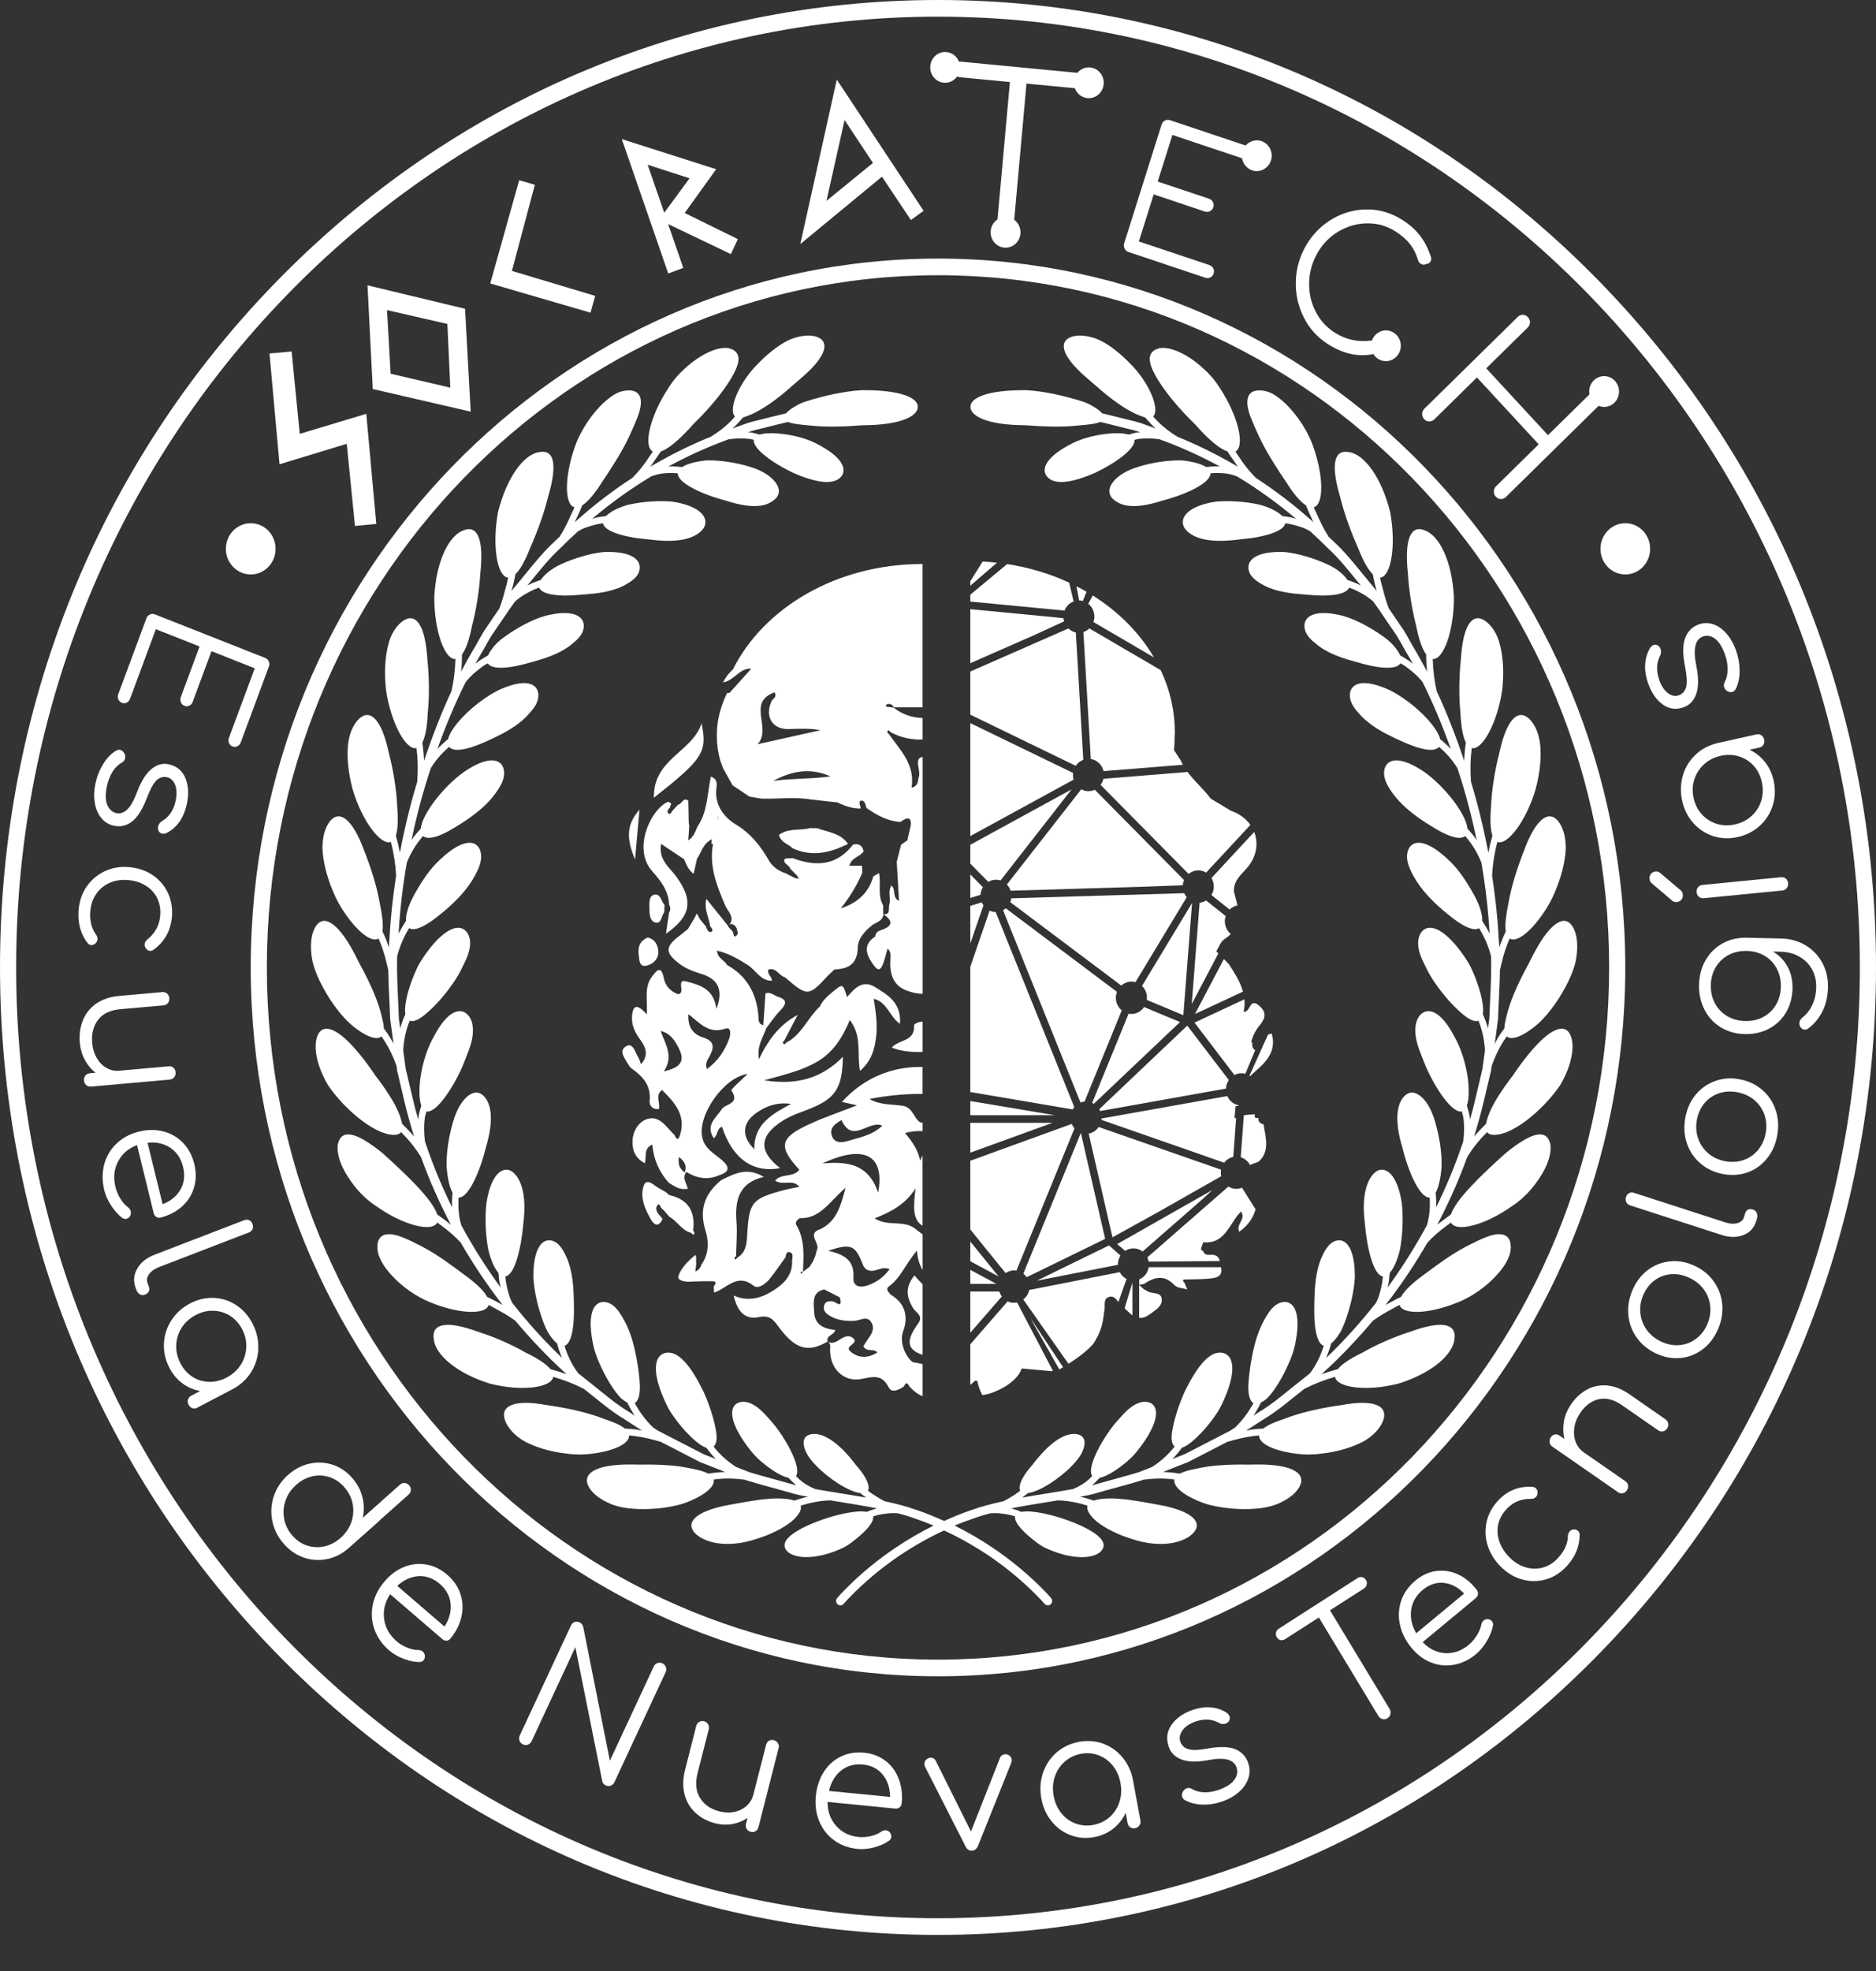 <svg width="40" height="42" viewBox="0 0 40 42" fill="none" xmlns="http://www.w3.org/2000/svg">
<rect x="0" y="0" width="40" height="42" fill="#333333" stroke="none"/>
<g clip-path="url(#clip0_4498_15946)">
<path d="M14.055 21.952C14.063 21.958 14.07 21.963 14.079 21.969C14.082 21.969 14.084 21.969 14.087 21.97C14.085 21.967 14.085 21.966 14.084 21.963C14.074 21.959 14.065 21.956 14.055 21.952V21.952Z" fill="white"/>
<path d="M16.107 24.502C16.1 24.498 16.093 24.494 16.085 24.49C16.084 24.489 16.084 24.488 16.082 24.486V24.494C16.09 24.497 16.098 24.499 16.107 24.502V24.502Z" fill="white"/>
<path d="M15.287 17.445C15.286 17.452 15.298 17.463 15.305 17.473C15.314 17.452 15.325 17.434 15.331 17.414C15.332 17.407 15.318 17.396 15.312 17.387C15.303 17.406 15.293 17.425 15.287 17.445Z" fill="white"/>
<path d="M15.94 22.883C15.94 22.883 15.938 22.883 15.938 22.883C15.937 22.883 15.935 22.884 15.934 22.884C15.934 22.884 15.934 22.884 15.934 22.885L15.94 22.882V22.883Z" fill="white"/>
<path d="M19.671 27.367V28.871C19.329 28.755 19.311 28.565 19.584 28.192C19.69 28.031 19.527 27.97 19.468 27.874C19.309 27.607 19.312 27.416 19.497 27.177C19.561 27.251 19.618 27.314 19.671 27.366V27.367Z" fill="white"/>
<path d="M19.67 22.736C19.025 22.721 18.414 22.968 17.952 23.48C18.065 23.505 18.17 23.529 18.275 23.554C17.932 23.687 17.583 23.804 17.25 23.958C16.623 24.247 16.589 24.43 17.043 24.926C16.913 25.1 16.662 24.995 16.527 25.157C16.686 25.272 16.904 25.114 17.043 25.29C16.936 25.313 16.827 25.33 16.721 25.359C16.022 25.544 15.969 25.612 15.93 26.346C15.92 26.526 15.893 26.698 15.723 26.798C15.709 26.814 15.685 26.843 15.684 26.843C15.644 26.812 15.662 26.789 15.694 26.768C15.698 26.527 15.722 26.283 15.704 26.046C15.667 25.584 15.747 25.205 16.284 25.079C15.935 24.861 15.658 25.009 15.38 25.146C15.037 25.424 14.9 25.761 15.04 26.213C15.116 26.454 15.118 26.714 14.96 26.941C14.937 27.013 14.897 27.068 14.825 27.094C14.832 27.041 14.839 26.986 14.846 26.933C14.835 26.868 14.856 26.72 14.817 26.75C14.674 26.869 14.519 27.021 14.465 27.192C14.431 27.293 14.627 27.324 14.75 27.309C14.882 27.306 15.015 27.298 15.146 27.302C15.204 27.303 15.317 27.29 15.219 27.412C15.221 27.455 15.222 27.5 15.224 27.544C15.497 27.461 15.715 27.116 16.067 27.398C16.167 27.479 16.327 27.356 16.417 27.244C16.534 27.098 16.64 26.94 16.751 26.788C16.756 26.737 16.772 26.67 16.826 26.68C16.931 26.699 16.891 26.793 16.889 26.864C16.904 27.195 16.683 27.383 16.453 27.522C16.215 27.666 15.936 27.74 15.643 27.606C15.724 27.958 15.891 28.125 16.18 28.066C16.396 28.022 16.479 28.105 16.591 28.259C16.952 28.754 17.226 28.832 17.644 28.588C17.693 28.616 17.706 28.658 17.701 28.714C17.672 29.139 17.97 29.46 18.365 29.385C18.605 29.34 18.799 29.27 18.948 29.562C19.014 29.693 19.167 29.617 19.274 29.543C19.308 29.466 19.345 29.447 19.386 29.538C19.477 29.641 19.57 29.711 19.671 29.751V29.068C19.611 29.052 19.549 29.04 19.48 29.03C19.398 29.019 19.148 28.672 19.257 28.369C19.375 28.044 19.296 27.771 18.993 27.588C18.945 27.532 18.869 27.474 18.963 27.404C19.202 27.23 19.303 26.944 19.55 26.649C19.566 26.822 19.607 26.957 19.671 27.062V26.301C19.63 26.275 19.583 26.237 19.52 26.187C19.27 25.986 18.934 26.146 18.648 25.962C18.978 25.83 19.296 25.679 19.521 25.323C19.485 25.652 19.437 25.981 19.67 26.12V24.622C19.652 24.657 19.635 24.693 19.621 24.732C19.572 24.506 19.459 24.334 19.297 24.146C19.425 24.106 19.549 24.098 19.671 24.102V23.924C19.508 23.93 19.49 23.598 19.249 23.563C19.012 23.529 18.758 23.547 18.537 23.419C18.915 23.343 19.292 23.308 19.67 23.31V22.735V22.736ZM17.265 26.993C17.219 27.027 17.172 27.062 17.125 27.097C17.11 27.113 17.095 27.129 17.08 27.145C17.075 27.134 17.071 27.122 17.067 27.11C17.085 27.105 17.103 27.099 17.122 27.093C17.135 26.755 17.164 26.418 16.982 26.108C16.945 26.045 16.998 25.993 17.052 25.957C17.492 25.976 17.693 25.592 18.029 25.311C17.926 25.707 17.831 26.026 17.495 26.19C17.181 26.286 17.503 26.5 17.417 26.638C17.405 26.68 17.394 26.723 17.382 26.765C17.37 26.797 17.356 26.828 17.344 26.86C17.317 26.904 17.291 26.949 17.264 26.994L17.265 26.993ZM18.152 28.815C17.981 28.686 18.263 28.657 18.218 28.544C18.014 28.318 17.847 28.718 17.645 28.587C17.613 28.448 17.781 28.459 17.808 28.34C17.578 28.315 17.368 28.238 17.359 27.957C17.353 27.772 17.297 27.539 17.572 27.476C17.683 27.533 17.794 27.589 17.906 27.645C17.982 27.908 17.808 27.734 17.751 27.731C17.671 27.726 17.601 27.724 17.573 27.818C17.548 27.902 17.587 27.965 17.654 28.013C17.825 28.134 18.02 28.155 18.221 28.145C18.348 28.137 18.498 28.022 18.587 28.193C18.663 28.338 18.558 28.459 18.48 28.574C18.454 28.613 18.429 28.652 18.407 28.687C18.482 28.823 18.628 28.724 18.709 28.82C18.518 28.938 18.327 28.949 18.152 28.816L18.152 28.815ZM18.968 27.044C18.84 27.221 18.678 27.331 18.491 27.393C18.349 27.441 18.183 27.424 18.197 27.228C18.222 26.845 17.987 26.728 17.658 26.652C18.143 26.491 18.235 26.529 18.394 26.939C18.439 27.055 18.517 27.091 18.625 27.077C18.731 27.062 18.832 26.988 18.968 27.044ZM18.724 25.412C18.513 24.806 18.088 24.744 17.533 24.792C18.478 24.354 18.865 24.658 18.724 25.412ZM18.812 23.987C18.614 24.182 18.362 24.228 18.124 24.3C17.982 24.344 17.804 24.386 17.737 24.204C17.674 24.03 17.822 23.938 17.943 23.868C18.178 24.389 18.525 23.854 18.812 23.987V23.987Z" fill="white"/>
<path d="M14.783 26.31C14.824 26.282 14.804 26.251 14.778 26.224C14.83 25.824 14.682 25.564 14.288 25.471C14.255 25.464 14.229 25.427 14.199 25.404C14.118 25.355 14.03 25.314 13.954 25.256C13.75 25.1 13.717 25.241 13.696 25.408C13.686 25.618 13.774 25.798 13.87 25.971C13.937 26.092 14.034 26.173 14.124 25.98V25.971C14.107 25.948 14.087 25.924 14.068 25.901C14.005 25.838 13.965 25.755 14.015 25.683C14.05 25.632 14.083 25.7 14.098 25.742C14.118 25.759 14.136 25.775 14.155 25.793C14.194 25.838 14.234 25.883 14.273 25.928C14.441 26.021 14.536 26.22 14.734 26.27C14.75 26.284 14.777 26.314 14.783 26.31Z" fill="white"/>
<path d="M16.385 20.66L16.387 20.664C16.387 20.664 16.388 20.661 16.388 20.659C16.387 20.659 16.387 20.659 16.386 20.659H16.385V20.66Z" fill="white"/>
<path d="M18.662 21.035C18.39 20.869 18.225 21.059 18.06 21.248C17.974 20.964 17.97 20.959 17.778 21.116C17.663 21.211 17.545 21.306 17.48 21.449C17.224 21.684 17.095 22.045 16.772 22.213C16.754 22.228 16.726 22.259 16.719 22.254C16.672 22.224 16.698 22.193 16.726 22.166C16.82 21.986 16.914 21.806 17.009 21.626C16.63 21.828 16.386 22.144 16.182 22.571C16.134 22.275 16.276 22.101 16.339 21.906C16.33 21.898 16.321 21.89 16.312 21.881C16.303 21.871 16.294 21.863 16.286 21.855C16.283 21.851 16.279 21.848 16.276 21.845C16.155 21.819 16.177 21.715 16.17 21.632C16.126 21.155 15.914 20.791 15.5 20.561C15.452 20.459 15.301 20.43 15.288 20.257C15.546 20.318 15.744 20.439 15.942 20.562C16.114 20.67 16.212 20.898 16.451 20.899L16.458 20.892C16.457 20.807 16.351 20.758 16.383 20.662C16.383 20.662 16.383 20.66 16.384 20.66C16.384 20.66 16.384 20.66 16.385 20.66C16.386 20.66 16.387 20.66 16.387 20.66C16.406 20.654 16.424 20.651 16.44 20.651C16.566 20.651 16.627 20.799 16.741 20.827C17.214 21.239 17.24 21.238 17.658 20.785C17.703 20.743 17.748 20.701 17.793 20.658C18.088 20.648 18.282 20.544 18.29 20.189C18.295 19.995 18.435 19.85 18.581 19.727C18.669 19.65 18.821 19.641 18.836 19.483L18.833 19.482C18.831 19.417 18.831 19.353 18.829 19.289C18.826 19.282 18.822 19.277 18.819 19.271C18.709 19.059 18.79 18.824 18.742 18.605C18.703 18.629 18.663 18.652 18.622 18.674C18.561 18.885 18.453 19.043 18.306 19.16C18.199 19.245 18.072 19.31 17.928 19.357C17.993 19.274 18.055 19.189 18.113 19.102C18.219 18.942 18.311 18.775 18.386 18.597C18.384 18.547 18.383 18.498 18.38 18.448H18.11C18.158 18.265 18.342 18.26 18.413 18.14C18.388 18.011 18.309 17.971 18.191 17.995C17.872 18.405 17.463 18.498 16.902 18.286C16.841 18.293 16.737 18.283 16.728 18.309C16.699 18.388 16.777 18.415 16.822 18.463C16.835 18.476 16.845 18.492 16.849 18.511C16.898 18.559 16.945 18.607 16.994 18.656C17.006 18.68 17.02 18.704 17.034 18.728C17.004 18.721 16.975 18.715 16.945 18.708C16.88 18.675 16.815 18.641 16.75 18.608C16.603 18.56 16.473 18.472 16.398 18.342C16.217 18.027 16.012 17.764 15.687 17.567C15.44 17.417 15.224 17.152 15.277 16.78C15.287 16.712 15.3 16.598 15.157 16.549C15.079 16.915 15.088 17.304 14.867 17.62C14.826 17.732 14.78 17.841 14.675 17.907C14.681 17.805 14.689 17.703 14.696 17.601C14.692 17.575 14.69 17.55 14.685 17.525C14.683 17.372 14.68 17.22 14.676 17.068V17.063C14.668 17.057 14.66 17.052 14.653 17.047H14.652C14.559 17.001 14.533 17.141 14.458 17.146C14.421 17.186 14.382 17.227 14.345 17.268C14.315 17.294 14.302 17.377 14.249 17.33C14.212 17.297 14.245 17.24 14.286 17.207C14.286 17.181 14.294 17.16 14.312 17.142C14.289 17.083 14.249 17.077 14.199 17.107C13.841 17.314 13.502 18.108 13.901 18.558C14.08 18.76 14.257 18.978 14.267 19.278C14.3 19.335 14.3 19.392 14.266 19.448C14.245 19.59 14.224 19.73 14.199 19.898C14.74 19.52 14.79 19.185 14.416 18.675C14.271 18.477 14.035 18.319 14.096 17.983C14.277 18.103 14.431 18.206 14.584 18.308V18.306C14.584 18.306 14.584 18.305 14.584 18.304H14.586C14.586 18.304 14.586 18.306 14.585 18.306C14.633 18.415 14.671 18.532 14.789 18.621C14.815 18.504 14.838 18.401 14.862 18.298C14.948 18.171 14.984 18.008 15.122 17.918C15.139 17.906 15.156 17.892 15.174 17.879C15.173 17.915 15.172 17.951 15.171 17.987L15.204 17.978C15.114 18.455 15.283 18.875 15.464 19.297C15.518 19.421 15.68 19.548 15.547 19.709C15.57 19.685 15.601 19.683 15.638 19.704C15.715 19.744 15.716 19.825 15.734 19.896C15.653 20.014 15.643 19.93 15.629 19.857C15.594 19.818 15.56 19.781 15.525 19.743L15.526 19.732C15.375 19.545 15.226 19.357 15.061 19.154C15.004 19.383 15.121 19.553 15.142 19.739C15.18 19.774 15.215 19.839 15.163 19.857C15.102 19.878 15.072 19.799 15.051 19.742C15.008 19.689 14.965 19.637 14.922 19.584C14.901 19.545 14.88 19.505 14.859 19.466C14.838 19.505 14.817 19.545 14.795 19.584C14.753 19.655 14.711 19.726 14.668 19.797C14.609 19.844 14.551 19.892 14.492 19.937C14.18 20.173 14.177 20.3 14.482 20.534C14.633 20.651 14.806 20.706 14.986 20.764C15.323 20.873 15.425 21.119 15.274 21.499C15.225 21.073 14.923 20.99 14.635 20.913C14.396 20.85 14.634 21.166 14.457 21.185C14.298 21.127 14.186 21.011 14.152 20.838C14.093 20.54 13.983 20.706 13.902 20.81C13.73 21.031 13.808 21.31 13.792 21.615C13.596 21.399 13.492 21.395 13.476 21.663C13.464 21.855 13.543 22.008 13.65 22.152C13.771 22.316 13.837 22.485 13.667 22.678C13.646 22.623 13.635 22.573 13.61 22.533C13.543 22.425 13.498 22.204 13.347 22.295C13.181 22.397 13.33 22.563 13.401 22.69C13.42 22.722 13.446 22.754 13.476 22.775C13.708 22.94 13.884 23.13 13.852 23.459C13.842 23.559 13.914 23.648 14.049 23.633C14.083 23.497 13.96 23.333 14.118 23.227C14.379 23.491 14.633 23.757 14.5 24.186C14.461 24.312 14.422 24.278 14.382 24.187C14.209 24.021 14.064 23.753 13.786 23.85C13.621 23.908 13.498 24.092 13.487 24.301C13.476 24.513 13.548 24.682 13.75 24.788C13.791 24.639 13.716 24.472 13.909 24.39C13.934 24.704 14.054 24.972 14.257 25.201C14.376 25.274 14.49 25.367 14.666 25.33C14.637 25.203 14.539 25.108 14.633 24.972C14.841 25.101 15.069 25.152 15.309 25.053C15.518 24.986 15.604 24.903 15.386 24.715C15.23 24.582 15.029 24.481 14.975 24.245C14.863 23.766 15.436 22.956 15.935 22.885C15.936 22.885 15.937 22.885 15.938 22.885C15.939 22.885 15.94 22.885 15.94 22.885V22.886L15.938 22.887C15.816 23.009 15.578 23.213 15.595 23.237C15.788 23.527 15.467 23.518 15.391 23.634C15.267 23.823 15.036 23.97 15.218 24.254C15.312 24.188 15.281 24.045 15.394 24.01C15.619 24.692 16.051 24.999 16.636 24.892C16.163 24.532 16.183 24.192 16.711 23.868C16.868 23.771 17.047 23.712 17.22 23.645C17.808 23.419 17.961 23.2 17.972 22.52C17.517 22.98 16.988 23.13 16.293 23.02C16.734 22.899 17.093 22.814 17.417 22.628C17.758 22.432 17.964 22.116 18.119 21.735C18.388 22.081 18.267 22.454 18.337 22.819C18.589 22.601 18.652 22.345 18.682 22.078C18.713 21.819 18.671 21.559 18.63 21.282C18.922 21.358 18.966 21.663 19.189 21.819C19.222 21.373 18.94 21.207 18.663 21.037L18.662 21.035ZM15.306 17.472C15.3 17.462 15.287 17.451 15.288 17.445C15.293 17.424 15.304 17.405 15.313 17.387C15.319 17.396 15.333 17.407 15.332 17.413C15.326 17.434 15.314 17.452 15.306 17.472ZM14.155 22.83C14.373 22.506 14.182 22.244 14.087 21.969C14.084 21.969 14.081 21.969 14.079 21.968C14.07 21.962 14.063 21.957 14.054 21.951C14.064 21.956 14.074 21.959 14.084 21.963C14.085 21.965 14.085 21.967 14.087 21.97C14.288 22.012 14.39 22.172 14.473 22.338C14.608 22.606 14.524 22.744 14.155 22.831V22.83ZM14.601 24.984C14.466 24.883 14.459 24.791 14.475 24.653C14.597 24.75 14.652 24.833 14.601 24.984ZM15.546 22.14C15.451 22.391 15.309 22.609 15.071 22.782C15.027 22.649 15.094 22.575 15.132 22.502C15.234 22.308 15.23 22.182 14.99 22.107C14.79 22.044 14.659 21.898 14.678 21.61C14.926 21.808 15.121 22.04 15.464 21.919C15.596 21.873 15.58 22.05 15.546 22.14V22.14ZM16.867 23.522C16.472 23.736 16.077 23.947 16.082 24.485C16.084 24.487 16.084 24.488 16.086 24.489C16.093 24.493 16.1 24.497 16.107 24.501C16.099 24.499 16.09 24.497 16.082 24.494V24.486C15.811 24.224 15.819 23.935 16.118 23.721C16.333 23.567 16.573 23.482 16.867 23.523V23.522Z" fill="white"/>
<path d="M15.937 22.883C15.937 22.883 15.935 22.883 15.934 22.883C15.934 22.883 15.936 22.883 15.937 22.882V22.883Z" fill="white"/>
<path d="M16.383 20.66C16.383 20.66 16.383 20.662 16.383 20.663C16.383 20.663 16.385 20.663 16.386 20.663L16.383 20.659V20.66Z" fill="white"/>
<path d="M14.958 15.413C14.767 16.025 13.924 16.167 13.942 16.999C14.991 16.172 15.086 16.026 14.958 15.413Z" fill="white"/>
<path d="M13.619 20.345C13.633 20.453 13.626 20.614 13.786 20.577C13.932 20.544 14.056 20.423 14.035 20.248C14.021 20.127 13.954 20.007 13.81 19.978C13.645 20.046 13.596 20.178 13.619 20.345Z" fill="white"/>
<path d="M13.961 19.654C14.11 19.703 14.097 19.515 14.163 19.439C14.165 19.388 14.167 19.336 14.169 19.285C14.099 19.206 14.081 19.034 13.952 19.065C13.83 19.093 13.847 19.245 13.847 19.356C13.847 19.471 13.854 19.618 13.961 19.654Z" fill="white"/>
<path d="M13.636 17.252C13.333 17.593 13.37 17.9 13.54 18.316C13.576 17.917 13.602 17.621 13.636 17.252Z" fill="white"/>
<path d="M14.587 18.303C14.587 18.303 14.587 18.305 14.587 18.306C14.588 18.305 14.588 18.304 14.588 18.303H14.586H14.587Z" fill="white"/>
<path d="M15.934 22.886H15.937L15.938 22.884L15.94 22.883L15.934 22.886Z" fill="white"/>
<path d="M15.939 22.883L15.938 22.885L15.939 22.883Z" fill="white"/>
<path d="M19.489 21.849C19.514 22.204 19.154 22.147 19.014 22.324C19.233 22.408 19.45 22.422 19.671 22.416V21.768C19.577 21.776 19.487 21.821 19.489 21.849Z" fill="white"/>
<path d="M16.64 21.528C16.769 21.395 16.79 21.303 16.591 21.241C16.503 21.212 16.427 21.128 16.322 21.169C16.306 21.397 16.291 21.622 16.275 21.846C16.279 21.85 16.282 21.853 16.285 21.856C16.303 21.874 16.321 21.891 16.339 21.907C16.438 21.78 16.528 21.643 16.64 21.528V21.528Z" fill="white"/>
<path d="M16.339 21.907C16.321 21.89 16.303 21.872 16.285 21.855C16.303 21.873 16.321 21.89 16.339 21.907V21.907Z" fill="white"/>
<path d="M15.299 15.429C15.278 15.589 15.277 15.751 15.299 15.917C15.293 15.838 15.29 15.758 15.29 15.678C15.29 15.598 15.293 15.511 15.299 15.429Z" fill="white"/>
<path d="M18.909 15.008C18.973 14.988 19.025 15.008 19.057 15.073H19.67V12.019C19.666 12.019 19.663 12.019 19.659 12.019C17.845 12.019 16.288 12.945 15.628 14.263C15.546 14.335 15.474 14.429 15.416 14.54C15.451 14.536 15.484 14.525 15.515 14.511C15.689 14.431 15.81 14.23 16.018 14.25C15.866 14.42 15.71 14.591 15.556 14.763C15.537 14.766 15.518 14.769 15.501 14.771C15.397 14.987 15.329 15.205 15.299 15.428C15.293 15.511 15.289 15.594 15.289 15.678C15.289 15.762 15.292 15.838 15.299 15.917C15.311 16.016 15.332 16.116 15.361 16.218C15.381 16.271 15.4 16.323 15.42 16.376C15.487 16.495 15.553 16.614 15.619 16.733C15.739 16.814 15.859 16.894 15.979 16.975C16.065 16.99 16.15 17.004 16.235 17.018C16.585 17.028 16.936 16.976 17.286 17.036C17.476 17.057 17.667 17.078 17.857 17.099C18.014 17.175 18.177 17.233 18.354 17.227C18.343 17.17 18.298 17.076 18.353 17.064C18.438 17.043 18.454 17.143 18.472 17.214C18.693 17.373 18.925 17.499 19.202 17.515C19.35 17.397 19.456 17.409 19.411 17.625C19.393 17.715 19.364 17.809 19.349 17.904C19.303 17.936 19.258 17.968 19.213 18C19.182 18.122 19.151 18.243 19.12 18.366C19.137 18.64 19.153 18.915 19.169 19.195C19.015 19.131 19.109 18.954 19.007 18.868C18.921 19.002 19.006 19.154 18.959 19.29C18.959 19.293 18.957 19.297 18.956 19.3C18.949 19.384 18.979 19.496 18.834 19.48L18.837 19.482C19.017 19.605 19.061 19.718 18.816 19.809C18.747 19.835 18.674 19.851 18.663 19.945L18.665 19.954C18.415 20.114 18.451 20.31 18.596 20.521C18.672 20.629 18.75 20.753 18.833 20.528C18.87 20.426 18.894 20.319 18.924 20.214C18.993 20.267 18.992 20.346 18.986 20.42C18.964 20.736 19.028 21.005 19.356 21.117C19.464 21.154 19.57 21.175 19.672 21.178V16.129C19.476 16.155 19.64 16.416 19.591 16.559C19.564 16.638 19.591 16.743 19.436 16.786C19.517 16.29 19.194 15.986 18.952 15.642C18.928 15.617 18.896 15.591 18.942 15.561C18.948 15.557 18.974 15.588 18.99 15.602C19.217 15.726 19.444 15.765 19.671 15.759V15.297C19.454 15.297 19.237 15.223 19.054 15.079C18.997 15.072 18.94 15.063 18.883 15.056C18.892 15.039 18.897 15.012 18.91 15.008L18.909 15.008ZM16.153 15.858C16.47 15.518 15.91 14.97 16.515 14.753C16.576 14.862 16.474 14.887 16.45 14.941C16.302 15.273 16.468 15.545 16.82 15.536C17.04 15.529 17.262 15.515 17.494 15.56C17.068 15.655 16.642 15.748 16.154 15.858L16.153 15.858ZM16.49 16.639C16.881 16.425 17.285 16.354 17.708 16.544C17.304 16.602 16.894 16.584 16.49 16.639Z" fill="white"/>
<path d="M18.081 17.98C17.918 17.75 17.654 17.734 17.424 17.648C17.375 17.646 17.324 17.646 17.274 17.645C17.057 17.705 16.811 17.638 16.609 17.792C16.654 17.959 16.809 17.984 16.902 18.077C17.312 18.263 17.701 18.176 18.081 17.981V17.98Z" fill="white"/>
<path d="M21.244 27.358H20.689V27.06L21.244 27.358Z" fill="white"/>
<path d="M25.85 25.358L25.647 25.546L24.362 26.669C24.314 26.631 24.257 26.608 24.193 26.602C24.12 26.596 24.05 26.616 23.992 26.655L23.82 26.51L25.85 25.358Z" fill="white"/>
<path d="M26.831 24.757L26.651 24.823C26.61 24.745 26.54 24.686 26.455 24.66L26.521 23.766C26.588 23.753 26.667 23.748 26.76 23.746C26.734 23.824 26.776 23.832 26.834 23.823C26.82 23.907 26.872 23.94 26.941 23.958C26.987 24.242 27.083 24.54 26.831 24.757Z" fill="white"/>
<path d="M21.294 27.202L20.689 26.876V26.456L21.294 27.202Z" fill="white"/>
<path d="M22.848 16.821L21.333 18.762C21.311 18.754 21.288 18.749 21.263 18.747C21.194 18.741 21.129 18.758 21.073 18.792L20.689 18.404V18.001L22.848 16.821Z" fill="white"/>
<path d="M22.892 16.613L20.689 17.816V15.409L22.88 16.471C22.879 16.476 22.879 16.481 22.879 16.486C22.875 16.53 22.88 16.573 22.892 16.613Z" fill="white"/>
<path d="M22.667 29.134C22.636 29.153 22.608 29.169 22.587 29.182L22.035 28.205L21.979 28.098L22.667 29.134Z" fill="white"/>
<path d="M23.564 26.399L21.89 27.216C21.87 27.187 21.847 27.162 21.82 27.141L23.046 24.14L23.564 26.399Z" fill="white"/>
<path d="M23.098 16.191C23.032 16.215 22.976 16.259 22.937 16.319L20.689 15.229V14.309L22.78 13.392C22.823 13.434 22.878 13.464 22.939 13.477L23.098 16.191Z" fill="white"/>
<path d="M20.958 18.906C20.93 18.951 20.911 19.004 20.907 19.062V19.067L20.689 19.134V18.634L20.958 18.906Z" fill="white"/>
<path d="M26.503 21.13L25.484 21.605L25.48 21.606L26.095 20.436L26.203 20.546C26.323 20.735 26.446 20.923 26.503 21.13Z" fill="white"/>
<path d="M26.86 21.847C26.771 21.955 26.706 22.077 26.676 22.216L26.701 22.209C26.694 22.275 26.7 22.335 26.759 22.377C26.76 22.376 26.763 22.375 26.765 22.373L26.553 22.882C26.535 22.877 26.516 22.872 26.496 22.871C26.433 22.865 26.373 22.879 26.321 22.908L25.469 21.791L26.534 21.294C26.542 21.379 26.537 21.467 26.516 21.561C26.671 21.572 26.637 21.252 26.844 21.427C27.019 21.573 26.979 21.701 26.86 21.847Z" fill="white"/>
<path d="M24.02 27.254L23.847 27.744C23.791 27.672 23.733 27.599 23.632 27.641C23.509 27.692 23.577 27.848 23.542 27.952C23.519 28.202 23.458 28.4 23.365 28.543V28.545C23.291 28.711 23 28.922 22.782 29.061L21.818 27.69C21.881 27.643 21.927 27.572 21.945 27.488L23.876 27.108C23.907 27.171 23.958 27.222 24.02 27.254Z" fill="white"/>
<path d="M22.441 23.926L20.689 24.562V23.926H22.441Z" fill="white"/>
<path d="M25.247 18.754C25.232 18.788 25.222 18.825 25.22 18.864L24.446 18.893L24.392 18.895L21.547 18.98C21.53 18.929 21.504 18.884 21.469 18.848L23.055 16.818C23.093 16.84 23.135 16.854 23.18 16.858C23.238 16.863 23.293 16.851 23.342 16.828L25.247 18.754Z" fill="white"/>
<path d="M20.969 19.292L20.689 20.105V19.303L20.933 19.228C20.943 19.251 20.954 19.272 20.969 19.292Z" fill="white"/>
<path d="M25.304 19.118L24.21 20.929C24.191 20.924 24.171 20.919 24.151 20.918C24.059 20.909 23.973 20.943 23.908 21.002L21.541 19.224C21.552 19.198 21.56 19.171 21.564 19.142L25.25 19.033C25.264 19.064 25.281 19.093 25.304 19.118Z" fill="white"/>
<path d="M23.918 21.53L23.125 23.473C23.095 23.476 23.066 23.483 23.039 23.495L21.387 19.396C21.408 19.385 21.427 19.371 21.445 19.355L23.816 21.136C23.804 21.167 23.796 21.199 23.793 21.234C23.784 21.353 23.834 21.461 23.918 21.53Z" fill="white"/>
<path d="M22.452 29.215L22.4 29.216H22.394L22.169 29.196H22.168L21.784 29.161C21.744 29.29 21.635 29.409 21.455 29.532H21.453C21.258 29.648 21.092 29.713 20.945 29.727C20.897 29.64 20.864 29.547 20.844 29.45C20.842 29.436 20.833 29.425 20.82 29.421C20.808 29.416 20.794 29.419 20.784 29.428C20.753 29.457 20.722 29.484 20.689 29.51V28.645L21.485 27.73C21.518 27.746 21.555 27.758 21.594 27.76C21.626 27.763 21.656 27.76 21.686 27.753L22.452 29.215Z" fill="white"/>
<path d="M23.979 27.877L24.146 27.33V28.029C24.135 28.021 24.124 28.013 24.113 28.003C24.066 27.964 24.023 27.918 23.979 27.877H23.979Z" fill="white"/>
<path d="M24.772 27.696C24.777 27.841 24.627 27.922 24.518 28.004C24.443 28.061 24.366 28.09 24.289 28.083V27.38C24.321 27.41 24.354 27.44 24.385 27.47C24.407 27.482 24.432 27.491 24.451 27.505C24.551 27.587 24.764 27.509 24.772 27.694V27.696Z" fill="white"/>
<path d="M25.792 27.245C25.609 27.263 25.425 27.259 25.243 27.265C25.236 27.267 25.221 27.291 25.225 27.296C25.234 27.316 25.25 27.331 25.262 27.346C25.28 27.391 25.297 27.433 25.315 27.476C25.223 27.448 25.1 27.448 25.042 27.386C24.822 27.15 24.61 27.214 24.387 27.362C24.355 27.367 24.323 27.372 24.291 27.376V27.263C24.395 27.22 24.474 27.123 24.493 27.003H26.035C26.037 27.015 26.037 27.026 26.039 27.037C26.063 27.215 25.91 27.232 25.793 27.244L25.792 27.245Z" fill="white"/>
<path d="M21.257 11.991L20.689 12.481V12.384L20.892 12.062L20.952 11.966C21.055 11.971 21.156 11.98 21.257 11.991Z" fill="white"/>
<path d="M26.661 17.578L25.716 18.595C25.675 18.569 25.628 18.552 25.576 18.547C25.489 18.54 25.407 18.569 25.344 18.623L23.467 16.725C23.496 16.687 23.516 16.643 23.528 16.595L25.32 16.45C25.471 16.653 25.665 16.815 25.814 17.017L26.248 17.278C26.429 17.341 26.569 17.447 26.661 17.578Z" fill="white"/>
<path d="M21.361 27.626L20.689 28.399V27.521H21.308C21.319 27.559 21.337 27.596 21.361 27.626Z" fill="white"/>
<path d="M22.892 12.816C22.804 12.849 22.732 12.92 22.697 13.011L20.689 12.819V12.672L21.474 12.02C21.946 12.092 22.392 12.228 22.797 12.416L22.892 12.816Z" fill="white"/>
<path d="M23.333 13.166C23.343 13.045 23.29 12.934 23.203 12.866L23.301 12.69C23.851 13.036 24.3 13.488 24.605 14.009L23.314 13.255C23.324 13.227 23.331 13.197 23.333 13.166Z" fill="white"/>
<path d="M26.572 18.514C26.445 18.654 26.3 18.779 26.31 18.996C26.334 19.096 26.364 19.196 26.384 19.293C26.32 19.305 26.262 19.337 26.217 19.382L25.83 19.072C25.857 19.028 25.876 18.976 25.88 18.919C25.886 18.843 25.867 18.771 25.831 18.71L26.742 17.728C26.84 17.977 26.792 18.273 26.572 18.514Z" fill="white"/>
<path d="M26.239 19.899L26.231 19.915C26.196 19.949 26.154 19.982 26.104 20.015C26.034 20.061 25.991 20.167 25.935 20.273L25.978 20.316L25.41 21.396L25.578 19.235C25.628 19.23 25.676 19.214 25.717 19.188L26.134 19.521C26.125 19.547 26.119 19.574 26.117 19.603C26.108 19.721 26.157 19.83 26.239 19.899Z" fill="white"/>
<path d="M22.689 13.241H22.689L22.002 13.556H22.001L20.689 14.132V12.981L22.514 13.156L22.676 13.174C22.678 13.198 22.682 13.22 22.689 13.241Z" fill="white"/>
<path d="M22.49 23.764H20.689V23.462L22.49 23.764Z" fill="white"/>
<path d="M26.345 23.57L26.323 23.809L26.335 23.834C26.342 23.829 26.349 23.825 26.357 23.821L26.296 24.652C26.218 24.668 26.15 24.713 26.102 24.776L23.484 23.863C23.485 23.856 23.486 23.85 23.487 23.843C23.487 23.841 23.487 23.838 23.487 23.834L26.169 23.356C26.213 23.457 26.302 23.533 26.413 23.553V23.56C26.393 23.566 26.371 23.57 26.345 23.57Z" fill="white"/>
<path d="M26.755 22.838C26.718 22.869 26.685 22.901 26.656 22.933C26.65 22.93 26.646 22.926 26.641 22.922L27.036 22.048C27.059 22.037 27.085 22.028 27.116 22.025C27.223 22.408 26.991 22.633 26.755 22.838Z" fill="white"/>
<path d="M25.222 16.296L23.53 16.432C23.499 16.299 23.393 16.194 23.258 16.173L23.1 13.467C23.148 13.452 23.191 13.427 23.227 13.391L24.749 14.28C24.849 14.494 24.927 14.719 24.978 14.95C25.024 15.16 25.049 15.375 25.05 15.596C25.046 15.681 25.042 15.768 25.042 15.853C25.039 15.896 25.035 15.938 25.03 15.981L25.177 16.206C25.19 16.237 25.205 16.267 25.222 16.296Z" fill="white"/>
<path d="M25.16 21.779L23.323 23.52C23.312 23.513 23.3 23.506 23.287 23.501L24.064 21.6C24.075 21.603 24.086 21.605 24.097 21.605C24.218 21.615 24.329 21.556 24.394 21.459L25.16 21.779Z" fill="white"/>
<path d="M26.201 23.015C26.168 23.064 26.145 23.122 26.14 23.187V23.196L23.458 23.675C23.453 23.661 23.446 23.648 23.438 23.636L25.315 21.855L26.201 23.015Z" fill="white"/>
<path d="M26.771 25.77C26.718 25.954 26.61 26.117 26.421 26.248C26.36 26.102 26.516 26.012 26.49 25.884C26.481 25.861 26.473 25.838 26.464 25.814C26.442 25.839 26.419 25.863 26.396 25.887C26.195 26.143 26.08 26.515 25.656 26.471L25.607 26.609C25.612 26.621 25.616 26.634 25.619 26.647C25.627 26.644 25.636 26.646 25.648 26.653C25.673 26.724 25.726 26.747 25.793 26.739C25.932 26.722 25.986 26.787 26.01 26.871L24.491 26.884C24.486 26.853 24.477 26.822 24.463 26.794L26.192 25.284C26.233 25.31 26.282 25.328 26.334 25.332C26.386 25.337 26.436 25.328 26.482 25.309L26.771 25.77Z" fill="white"/>
<path d="M25.417 19.242L25.231 21.633L24.452 21.307C24.453 21.301 24.454 21.296 24.454 21.289C24.463 21.18 24.422 21.079 24.35 21.009L25.417 19.242Z" fill="white"/>
<path d="M26.039 25.064L24.711 25.818L23.72 26.366L23.213 24.156C23.3 24.14 23.376 24.088 23.425 24.015L26.036 24.925C26.034 24.937 26.032 24.948 26.031 24.96C26.028 24.996 26.031 25.031 26.039 25.064Z" fill="white"/>
<path d="M22.906 23.591C22.894 23.607 22.882 23.623 22.872 23.641L20.689 23.27V20.601L21.099 19.407L21.1 19.404C21.134 19.421 21.171 19.431 21.209 19.434C21.216 19.435 21.223 19.435 21.23 19.435L22.906 23.591Z" fill="white"/>
<path d="M22.91 24.045L21.672 27.076C21.665 27.075 21.656 27.074 21.648 27.073C21.572 27.066 21.5 27.088 21.441 27.128L20.689 26.2V24.734L22.852 23.949C22.867 23.985 22.886 24.017 22.91 24.045Z" fill="white"/>
<path d="M23.167 12.61L23.088 12.807C23.069 12.801 23.049 12.797 23.029 12.795C23.022 12.794 23.016 12.794 23.009 12.794L22.953 12.494C23.026 12.53 23.098 12.569 23.167 12.61Z" fill="white"/>
<path d="M23.891 26.756C23.861 26.802 23.841 26.858 23.837 26.918C23.837 26.929 23.837 26.939 23.837 26.951L22.104 27.291L23.646 26.538L23.891 26.756Z" fill="white"/>
<path d="M20 35.72C11.92 35.72 5.346 28.944 5.346 20.615C5.346 12.287 11.92 5.51 20 5.51C28.08 5.51 34.654 12.287 34.654 20.615C34.654 28.944 28.08 35.72 20 35.72ZM20 5.865C12.11 5.865 5.69 12.482 5.69 20.615C5.69 28.749 12.11 35.365 20 35.365C27.89 35.365 34.31 28.748 34.31 20.615C34.31 12.482 27.89 5.865 20 5.865Z" fill="white"/>
<path d="M20 41.231C14.658 41.231 9.636 39.087 5.858 35.193C2.08 31.299 0 26.122 0 20.615C0 15.109 2.08 9.932 5.858 6.038C9.636 2.144 14.658 0 20 0C25.342 0 30.364 2.144 34.142 6.038C37.92 9.932 40 15.109 40 20.615C40 26.122 37.92 31.299 34.142 35.193C30.365 39.087 25.342 41.231 20 41.231ZM20 0.355C9.162 0.355 0.344 9.444 0.344 20.615C0.344 31.787 9.162 40.876 20 40.876C30.838 40.876 39.656 31.787 39.656 20.615C39.656 9.444 30.838 0.355 20 0.355Z" fill="white"/>
<path d="M3.195 13.095C3.231 13.078 3.266 13.077 3.302 13.091L5.652 14.019C5.69 14.034 5.716 14.059 5.731 14.095C5.746 14.131 5.747 14.167 5.733 14.204L5.133 15.821C5.118 15.86 5.094 15.887 5.06 15.903C5.026 15.919 4.992 15.919 4.956 15.905C4.92 15.891 4.896 15.867 4.882 15.832C4.868 15.798 4.868 15.761 4.882 15.722L5.432 14.241L4.509 13.876L4.109 14.955C4.095 14.994 4.071 15.022 4.037 15.037C4.003 15.053 3.968 15.054 3.932 15.04C3.897 15.026 3.871 15.001 3.857 14.965C3.842 14.928 3.842 14.892 3.855 14.855L4.255 13.776L3.323 13.408L2.773 14.89C2.758 14.929 2.735 14.956 2.702 14.973C2.669 14.989 2.635 14.99 2.599 14.976C2.564 14.962 2.538 14.937 2.523 14.902C2.508 14.867 2.508 14.831 2.522 14.791L3.122 13.175C3.136 13.138 3.16 13.112 3.196 13.095L3.195 13.095Z" fill="white"/>
<path d="M2.198 16.283C2.276 16.157 2.367 16.061 2.473 15.997C2.506 15.979 2.535 15.973 2.561 15.979C2.601 15.988 2.632 16.014 2.655 16.06C2.67 16.093 2.674 16.125 2.667 16.157C2.659 16.198 2.635 16.229 2.596 16.251C2.519 16.294 2.453 16.359 2.398 16.447C2.344 16.534 2.305 16.635 2.28 16.751C2.245 16.919 2.247 17.051 2.286 17.148C2.324 17.244 2.389 17.304 2.479 17.327C2.563 17.345 2.642 17.319 2.715 17.247C2.789 17.175 2.858 17.05 2.924 16.874C3.01 16.646 3.112 16.484 3.228 16.388C3.344 16.292 3.468 16.258 3.599 16.287C3.769 16.325 3.887 16.421 3.952 16.578C4.017 16.735 4.029 16.915 3.986 17.12C3.953 17.279 3.898 17.411 3.821 17.518C3.744 17.624 3.651 17.703 3.543 17.754C3.509 17.767 3.48 17.77 3.457 17.765C3.417 17.756 3.389 17.73 3.374 17.687C3.366 17.667 3.365 17.643 3.371 17.614C3.381 17.564 3.408 17.526 3.45 17.5C3.605 17.41 3.704 17.264 3.746 17.059C3.774 16.927 3.769 16.815 3.734 16.724C3.697 16.634 3.64 16.579 3.561 16.562C3.477 16.543 3.402 16.566 3.336 16.629C3.271 16.693 3.203 16.816 3.133 17C3.038 17.248 2.931 17.417 2.814 17.507C2.696 17.596 2.567 17.626 2.427 17.595C2.32 17.571 2.231 17.517 2.161 17.433C2.09 17.348 2.044 17.242 2.022 17.113C1.999 16.985 2.004 16.847 2.035 16.698C2.066 16.548 2.12 16.411 2.198 16.285V16.283Z" fill="white"/>
<path d="M1.84 18.903C1.938 18.758 2.065 18.646 2.222 18.57C2.379 18.494 2.551 18.462 2.736 18.476C2.927 18.49 3.094 18.543 3.24 18.638C3.386 18.733 3.496 18.857 3.572 19.01C3.647 19.163 3.679 19.332 3.667 19.516C3.646 19.823 3.515 20.064 3.273 20.238C3.25 20.256 3.224 20.265 3.196 20.262C3.158 20.259 3.125 20.236 3.1 20.192C3.087 20.169 3.082 20.145 3.083 20.121C3.086 20.084 3.106 20.05 3.144 20.017C3.228 19.949 3.292 19.873 3.338 19.788C3.383 19.702 3.409 19.605 3.417 19.497C3.426 19.362 3.402 19.24 3.347 19.13C3.291 19.02 3.208 18.932 3.097 18.866C2.987 18.8 2.861 18.762 2.717 18.752C2.577 18.741 2.448 18.763 2.331 18.816C2.213 18.869 2.119 18.949 2.047 19.055C1.975 19.161 1.935 19.285 1.925 19.427C1.912 19.623 1.952 19.785 2.046 19.913C2.07 19.947 2.081 19.98 2.079 20.015C2.076 20.044 2.065 20.071 2.045 20.094C2.014 20.126 1.981 20.141 1.944 20.138C1.913 20.136 1.888 20.122 1.868 20.096C1.721 19.907 1.657 19.678 1.675 19.408C1.688 19.217 1.743 19.048 1.84 18.902V18.903Z" fill="white"/>
<path d="M3.712 22.956C3.69 22.985 3.658 23.001 3.618 23.005L1.942 23.154C1.901 23.157 1.867 23.147 1.839 23.123C1.81 23.098 1.794 23.065 1.791 23.023C1.787 22.981 1.798 22.947 1.821 22.918C1.845 22.89 1.878 22.874 1.918 22.87L2.039 22.859C1.944 22.787 1.867 22.694 1.808 22.584C1.748 22.473 1.713 22.35 1.701 22.216C1.687 22.041 1.71 21.882 1.769 21.737C1.829 21.592 1.924 21.475 2.054 21.384C2.185 21.294 2.345 21.24 2.535 21.223L3.463 21.14C3.501 21.137 3.534 21.147 3.562 21.172C3.591 21.197 3.607 21.229 3.61 21.268C3.614 21.31 3.603 21.345 3.58 21.375C3.556 21.404 3.525 21.42 3.487 21.423L2.559 21.506C2.348 21.525 2.192 21.6 2.091 21.731C1.991 21.862 1.949 22.026 1.965 22.222C1.975 22.342 2.007 22.449 2.06 22.541C2.114 22.634 2.182 22.705 2.267 22.754C2.352 22.804 2.442 22.824 2.54 22.816L3.596 22.722C3.636 22.718 3.67 22.728 3.697 22.752C3.724 22.775 3.74 22.807 3.743 22.849C3.747 22.891 3.737 22.926 3.714 22.956H3.712Z" fill="white"/>
<path d="M4.138 25.302C4.091 25.459 4.007 25.594 3.884 25.706C3.762 25.817 3.61 25.896 3.429 25.944C3.392 25.954 3.36 25.949 3.332 25.931C3.304 25.913 3.285 25.884 3.276 25.846L2.922 24.401C2.737 24.47 2.602 24.586 2.517 24.751C2.431 24.915 2.413 25.097 2.463 25.298C2.483 25.383 2.519 25.466 2.57 25.546C2.62 25.626 2.673 25.686 2.73 25.727C2.761 25.752 2.78 25.781 2.788 25.814C2.795 25.841 2.792 25.869 2.78 25.901C2.76 25.939 2.732 25.962 2.697 25.972C2.668 25.979 2.638 25.973 2.608 25.953C2.524 25.891 2.446 25.805 2.373 25.694C2.301 25.584 2.251 25.473 2.223 25.361C2.176 25.17 2.176 24.988 2.221 24.817C2.266 24.645 2.352 24.498 2.478 24.375C2.604 24.252 2.76 24.166 2.945 24.118C3.133 24.069 3.31 24.066 3.476 24.108C3.642 24.15 3.784 24.231 3.901 24.351C4.018 24.472 4.098 24.623 4.143 24.804C4.186 24.98 4.184 25.147 4.138 25.303V25.302ZM3.63 24.457C3.491 24.366 3.33 24.33 3.146 24.351L3.467 25.66C3.64 25.594 3.767 25.491 3.848 25.348C3.929 25.205 3.947 25.044 3.903 24.866C3.859 24.684 3.767 24.548 3.63 24.457V24.457Z" fill="white"/>
<path d="M2.928 27.029C3.004 26.899 3.127 26.801 3.297 26.736L5.209 26C5.247 25.986 5.282 25.986 5.315 26.003C5.348 26.019 5.371 26.046 5.384 26.083C5.399 26.122 5.398 26.158 5.384 26.192C5.369 26.225 5.343 26.249 5.305 26.263L3.393 26.999C3.297 27.036 3.226 27.087 3.18 27.15C3.134 27.213 3.122 27.276 3.145 27.339L3.176 27.425C3.189 27.459 3.187 27.492 3.171 27.522C3.155 27.551 3.128 27.573 3.09 27.588C3.052 27.603 3.016 27.6 2.982 27.581C2.948 27.561 2.923 27.528 2.906 27.481L2.89 27.437C2.839 27.296 2.852 27.16 2.928 27.03V27.029Z" fill="white"/>
<path d="M5.508 28.75C5.498 28.93 5.446 29.095 5.349 29.247C5.252 29.398 5.121 29.517 4.955 29.604L4.205 29.997C4.171 30.015 4.137 30.018 4.101 30.006C4.066 29.994 4.039 29.969 4.02 29.932C4.002 29.895 3.998 29.858 4.008 29.823C4.019 29.787 4.042 29.759 4.078 29.741L4.269 29.64C4.129 29.617 4.001 29.562 3.884 29.474C3.767 29.386 3.673 29.271 3.603 29.128C3.52 28.962 3.485 28.79 3.496 28.615C3.507 28.44 3.561 28.277 3.658 28.129C3.755 27.98 3.886 27.863 4.052 27.775C4.218 27.688 4.389 27.649 4.564 27.657C4.74 27.666 4.901 27.72 5.047 27.818C5.194 27.917 5.309 28.051 5.394 28.223C5.478 28.394 5.516 28.569 5.506 28.749L5.508 28.75ZM4.093 29.332C4.2 29.402 4.319 29.441 4.449 29.445C4.578 29.45 4.706 29.42 4.832 29.354C4.957 29.288 5.056 29.2 5.129 29.089C5.201 28.978 5.242 28.857 5.25 28.725C5.259 28.593 5.232 28.465 5.171 28.34C5.109 28.215 5.024 28.117 4.915 28.045C4.806 27.974 4.687 27.936 4.557 27.931C4.428 27.925 4.3 27.956 4.175 28.021C4.049 28.087 3.95 28.176 3.877 28.287C3.805 28.398 3.765 28.52 3.758 28.651C3.751 28.783 3.778 28.912 3.84 29.037C3.902 29.162 3.986 29.26 4.093 29.33V29.332Z" fill="white"/>
<path d="M8.078 32.417L7.44 32.983C7.299 33.108 7.143 33.189 6.97 33.223C6.797 33.258 6.629 33.245 6.464 33.186C6.299 33.126 6.156 33.023 6.034 32.878C5.913 32.733 5.836 32.572 5.803 32.395C5.77 32.218 5.783 32.044 5.841 31.873C5.9 31.702 6 31.554 6.141 31.429C6.283 31.304 6.438 31.223 6.608 31.187C6.778 31.151 6.945 31.161 7.107 31.217C7.268 31.273 7.408 31.372 7.527 31.514C7.628 31.635 7.696 31.768 7.73 31.913C7.765 32.058 7.766 32.201 7.734 32.343L8.528 31.637C8.559 31.61 8.593 31.598 8.63 31.601C8.667 31.604 8.699 31.621 8.725 31.652C8.752 31.684 8.763 31.719 8.76 31.756C8.756 31.793 8.739 31.825 8.708 31.852L8.101 32.392C8.097 32.398 8.09 32.406 8.079 32.416L8.078 32.417ZM6.539 32.931C6.661 32.972 6.785 32.98 6.912 32.953C7.039 32.926 7.156 32.865 7.263 32.771C7.293 32.743 7.315 32.723 7.328 32.708C7.33 32.703 7.334 32.698 7.339 32.693C7.465 32.55 7.529 32.386 7.533 32.202C7.537 32.018 7.477 31.852 7.355 31.706C7.266 31.599 7.161 31.524 7.04 31.481C6.918 31.438 6.794 31.43 6.667 31.457C6.54 31.484 6.423 31.545 6.317 31.639C6.21 31.734 6.134 31.844 6.09 31.97C6.045 32.096 6.034 32.224 6.057 32.354C6.079 32.486 6.135 32.604 6.224 32.71C6.313 32.816 6.418 32.89 6.54 32.932L6.539 32.931Z" fill="white"/>
<path d="M9.816 33.964C9.868 34.119 9.876 34.279 9.84 34.444C9.804 34.609 9.727 34.765 9.608 34.912C9.583 34.943 9.555 34.959 9.522 34.961C9.489 34.963 9.458 34.951 9.429 34.926L8.319 33.971C8.208 34.138 8.165 34.315 8.19 34.499C8.215 34.684 8.304 34.842 8.458 34.975C8.524 35.031 8.599 35.077 8.686 35.111C8.771 35.145 8.849 35.161 8.919 35.16C8.958 35.162 8.99 35.173 9.016 35.195C9.036 35.213 9.05 35.238 9.058 35.27C9.063 35.313 9.055 35.349 9.032 35.377C9.012 35.402 8.984 35.415 8.949 35.416C8.846 35.417 8.733 35.395 8.611 35.349C8.49 35.304 8.386 35.244 8.299 35.17C8.152 35.044 8.049 34.898 7.988 34.731C7.927 34.565 7.912 34.393 7.944 34.218C7.976 34.042 8.053 33.878 8.176 33.727C8.299 33.574 8.44 33.464 8.599 33.397C8.758 33.33 8.919 33.31 9.082 33.337C9.245 33.363 9.396 33.437 9.536 33.556C9.671 33.673 9.765 33.809 9.817 33.964H9.816ZM8.923 33.587C8.759 33.597 8.609 33.666 8.471 33.794L9.477 34.66C9.58 34.502 9.624 34.34 9.608 34.175C9.591 34.011 9.515 33.87 9.377 33.751C9.238 33.631 9.086 33.577 8.923 33.587V33.587Z" fill="white"/>
<path d="M11.076 37.089C11.064 37.053 11.066 37.016 11.084 36.978L12.173 34.639C12.191 34.601 12.217 34.576 12.252 34.563C12.287 34.551 12.323 34.554 12.359 34.572C12.398 34.591 12.423 34.622 12.435 34.666L13.004 37.519L13.939 35.512C13.956 35.475 13.983 35.45 14.019 35.438C14.056 35.426 14.091 35.428 14.125 35.445C14.162 35.464 14.186 35.491 14.198 35.527C14.211 35.563 14.208 35.6 14.19 35.638L13.101 37.976C13.084 38.012 13.058 38.036 13.023 38.05C12.987 38.064 12.951 38.062 12.914 38.044C12.871 38.022 12.847 37.993 12.841 37.954L12.268 35.1L11.335 37.103C11.318 37.138 11.292 37.163 11.257 37.177C11.221 37.191 11.185 37.188 11.148 37.17C11.112 37.152 11.087 37.125 11.075 37.089H11.076Z" fill="white"/>
<path d="M16.588 37.145C16.607 37.177 16.611 37.213 16.601 37.253L16.173 38.931C16.163 38.971 16.142 39.002 16.11 39.021C16.078 39.04 16.042 39.045 16.003 39.033C15.964 39.023 15.935 39.002 15.918 38.968C15.9 38.936 15.896 38.899 15.907 38.859L15.938 38.738C15.839 38.805 15.729 38.849 15.608 38.87C15.486 38.89 15.363 38.883 15.235 38.849C15.071 38.805 14.933 38.729 14.821 38.622C14.709 38.516 14.633 38.384 14.594 38.227C14.555 38.07 14.56 37.897 14.609 37.706L14.845 36.778C14.855 36.74 14.876 36.711 14.908 36.692C14.941 36.673 14.975 36.668 15.012 36.678C15.051 36.688 15.08 36.711 15.099 36.744C15.117 36.777 15.122 36.812 15.112 36.85L14.875 37.778C14.821 37.99 14.837 38.167 14.923 38.308C15.009 38.45 15.144 38.546 15.329 38.596C15.442 38.626 15.55 38.632 15.653 38.611C15.755 38.591 15.843 38.548 15.917 38.483C15.99 38.417 16.04 38.336 16.064 38.238L16.334 37.182C16.344 37.142 16.364 37.112 16.395 37.094C16.426 37.075 16.461 37.072 16.5 37.082C16.54 37.093 16.569 37.114 16.588 37.146V37.145Z" fill="white"/>
<path d="M18.878 37.519C19.006 37.617 19.1 37.744 19.161 37.901C19.222 38.058 19.244 38.231 19.226 38.423C19.223 38.462 19.208 38.492 19.182 38.513C19.156 38.534 19.124 38.543 19.086 38.539L17.645 38.397C17.645 38.6 17.706 38.77 17.829 38.908C17.95 39.046 18.111 39.125 18.31 39.145C18.396 39.153 18.483 39.146 18.573 39.124C18.662 39.102 18.735 39.071 18.792 39.029C18.825 39.008 18.858 38.998 18.892 39.002C18.917 39.004 18.943 39.017 18.967 39.039C18.995 39.072 19.007 39.106 19.004 39.143C19.002 39.175 18.986 39.202 18.957 39.223C18.872 39.284 18.767 39.331 18.642 39.365C18.517 39.398 18.398 39.41 18.287 39.399C18.097 39.38 17.931 39.32 17.789 39.218C17.648 39.116 17.542 38.984 17.472 38.82C17.402 38.656 17.376 38.476 17.394 38.28C17.413 38.082 17.469 37.909 17.563 37.761C17.656 37.613 17.779 37.503 17.928 37.43C18.077 37.358 18.242 37.33 18.423 37.348C18.598 37.365 18.75 37.422 18.878 37.52L18.878 37.519ZM17.934 37.729C17.805 37.832 17.719 37.977 17.675 38.163L18.979 38.291C18.977 38.1 18.925 37.942 18.821 37.815C18.718 37.689 18.577 37.617 18.399 37.6C18.218 37.582 18.063 37.625 17.934 37.729H17.934Z" fill="white"/>
<path d="M21.572 37.508C21.573 37.522 21.57 37.54 21.564 37.559L20.853 39.334C20.825 39.4 20.78 39.433 20.721 39.436C20.664 39.439 20.619 39.409 20.588 39.346L19.722 37.644C19.714 37.63 19.71 37.613 19.709 37.593C19.707 37.541 19.732 37.501 19.783 37.471C19.799 37.461 19.818 37.455 19.839 37.454C19.863 37.453 19.885 37.458 19.906 37.47C19.927 37.481 19.942 37.499 19.953 37.523L20.703 39.027L21.32 37.463C21.328 37.438 21.343 37.418 21.364 37.404C21.385 37.389 21.408 37.382 21.435 37.381C21.456 37.379 21.476 37.383 21.492 37.393C21.544 37.416 21.57 37.453 21.572 37.508Z" fill="white"/>
<path d="M23.517 37.155C23.682 37.214 23.821 37.313 23.935 37.45C24.049 37.588 24.124 37.751 24.159 37.94L24.316 38.792C24.323 38.83 24.316 38.866 24.295 38.897C24.274 38.929 24.244 38.948 24.204 38.957C24.164 38.964 24.129 38.958 24.099 38.938C24.068 38.917 24.049 38.887 24.042 38.846L24.002 38.629C23.941 38.761 23.854 38.873 23.739 38.964C23.625 39.055 23.491 39.116 23.339 39.145C23.161 39.18 22.991 39.167 22.831 39.107C22.67 39.047 22.534 38.949 22.423 38.812C22.311 38.675 22.238 38.511 22.203 38.323C22.169 38.134 22.18 37.954 22.237 37.783C22.294 37.612 22.389 37.467 22.521 37.349C22.654 37.232 22.811 37.156 22.994 37.119C23.177 37.084 23.351 37.095 23.517 37.154V37.155ZM23.664 38.717C23.76 38.63 23.828 38.523 23.869 38.396C23.91 38.269 23.917 38.135 23.891 37.992C23.864 37.849 23.81 37.727 23.726 37.624C23.643 37.521 23.541 37.447 23.421 37.402C23.301 37.356 23.174 37.347 23.041 37.373C22.907 37.4 22.792 37.457 22.695 37.545C22.598 37.633 22.529 37.74 22.488 37.867C22.447 37.994 22.44 38.128 22.466 38.271C22.493 38.414 22.548 38.536 22.631 38.639C22.714 38.742 22.816 38.815 22.937 38.859C23.058 38.902 23.185 38.912 23.319 38.886C23.453 38.859 23.567 38.803 23.663 38.717H23.664Z" fill="white"/>
<path d="M25.651 38.454C25.505 38.452 25.379 38.421 25.269 38.362C25.237 38.342 25.217 38.32 25.208 38.294C25.195 38.255 25.201 38.213 25.227 38.17C25.247 38.139 25.271 38.119 25.3 38.108C25.338 38.094 25.377 38.098 25.415 38.121C25.492 38.166 25.58 38.19 25.68 38.192C25.781 38.195 25.885 38.176 25.994 38.137C26.151 38.079 26.26 38.009 26.32 37.924C26.38 37.84 26.394 37.752 26.366 37.661C26.337 37.578 26.273 37.523 26.176 37.496C26.078 37.469 25.938 37.472 25.758 37.507C25.525 37.55 25.338 37.546 25.197 37.495C25.057 37.443 24.964 37.352 24.92 37.222C24.862 37.052 24.88 36.899 24.976 36.759C25.071 36.62 25.214 36.516 25.405 36.446C25.554 36.392 25.692 36.371 25.82 36.383C25.949 36.395 26.062 36.434 26.162 36.502C26.19 36.526 26.209 36.55 26.216 36.572C26.23 36.612 26.223 36.65 26.195 36.686C26.183 36.703 26.163 36.717 26.137 36.727C26.089 36.744 26.044 36.741 26.001 36.718C25.846 36.628 25.672 36.618 25.481 36.688C25.357 36.733 25.268 36.795 25.211 36.875C25.155 36.955 25.14 37.034 25.167 37.112C25.196 37.196 25.254 37.25 25.341 37.274C25.428 37.299 25.565 37.294 25.753 37.259C26.008 37.213 26.203 37.218 26.339 37.274C26.475 37.33 26.567 37.428 26.614 37.567C26.651 37.674 26.653 37.781 26.62 37.886C26.586 37.992 26.523 38.089 26.428 38.175C26.334 38.262 26.217 38.331 26.078 38.382C25.938 38.432 25.796 38.457 25.651 38.455L25.651 38.454Z" fill="white"/>
<path d="M29.045 33.608C29.078 33.616 29.105 33.636 29.125 33.67C29.144 33.701 29.149 33.734 29.141 33.767C29.134 33.801 29.114 33.829 29.082 33.85L28.358 34.314L29.629 36.416C29.649 36.449 29.655 36.485 29.647 36.523C29.639 36.562 29.618 36.592 29.584 36.614C29.551 36.635 29.516 36.641 29.478 36.632C29.44 36.623 29.412 36.601 29.391 36.568L28.121 34.467L27.401 34.929C27.369 34.95 27.336 34.956 27.303 34.948C27.27 34.941 27.244 34.921 27.225 34.889C27.205 34.856 27.199 34.822 27.206 34.789C27.214 34.755 27.234 34.727 27.266 34.706L28.946 33.627C28.979 33.606 29.011 33.6 29.044 33.608H29.045Z" fill="white"/>
<path d="M30.623 33.477C30.781 33.456 30.934 33.479 31.084 33.547C31.234 33.615 31.367 33.725 31.484 33.874C31.508 33.905 31.517 33.937 31.513 33.97C31.509 34.004 31.492 34.033 31.462 34.058L30.334 34.992C30.472 35.137 30.631 35.215 30.811 35.227C30.992 35.238 31.16 35.179 31.316 35.05C31.383 34.994 31.441 34.926 31.491 34.846C31.54 34.766 31.571 34.691 31.584 34.62C31.593 34.581 31.61 34.55 31.636 34.529C31.657 34.512 31.683 34.503 31.716 34.501C31.758 34.504 31.79 34.52 31.813 34.549C31.832 34.574 31.839 34.604 31.833 34.64C31.814 34.745 31.771 34.854 31.703 34.968C31.636 35.082 31.559 35.175 31.471 35.248C31.323 35.371 31.163 35.447 30.993 35.476C30.822 35.505 30.657 35.486 30.496 35.419C30.334 35.352 30.195 35.242 30.075 35.088C29.954 34.933 29.877 34.768 29.844 34.595C29.811 34.422 29.824 34.255 29.881 34.096C29.939 33.936 30.039 33.797 30.18 33.68C30.317 33.566 30.465 33.498 30.622 33.476L30.623 33.477ZM30.089 34.306C30.066 34.473 30.102 34.639 30.197 34.803L31.218 33.957C31.088 33.822 30.944 33.746 30.784 33.73C30.625 33.713 30.475 33.764 30.336 33.879C30.195 33.996 30.112 34.138 30.089 34.305L30.089 34.306Z" fill="white"/>
<path d="M32.975 33.65C32.811 33.701 32.644 33.705 32.476 33.662C32.307 33.62 32.154 33.533 32.019 33.403C31.879 33.269 31.781 33.118 31.725 32.95C31.669 32.782 31.659 32.614 31.694 32.446C31.728 32.278 31.807 32.126 31.929 31.991C32.132 31.766 32.381 31.664 32.675 31.684C32.704 31.685 32.729 31.695 32.75 31.715C32.777 31.742 32.788 31.781 32.781 31.832C32.777 31.858 32.767 31.88 32.751 31.898C32.727 31.925 32.69 31.939 32.641 31.939C32.534 31.938 32.438 31.956 32.35 31.993C32.263 32.03 32.183 32.088 32.112 32.168C32.023 32.267 31.966 32.377 31.942 32.499C31.919 32.621 31.93 32.743 31.975 32.866C32.021 32.989 32.096 33.101 32.201 33.201C32.304 33.3 32.417 33.367 32.541 33.401C32.665 33.436 32.787 33.435 32.907 33.4C33.028 33.364 33.135 33.294 33.229 33.189C33.359 33.045 33.427 32.894 33.431 32.733C33.433 32.691 33.446 32.658 33.468 32.632C33.488 32.61 33.513 32.597 33.543 32.592C33.587 32.587 33.622 32.597 33.648 32.623C33.67 32.644 33.682 32.672 33.681 32.705C33.681 32.947 33.592 33.167 33.413 33.365C33.286 33.505 33.141 33.601 32.976 33.651L32.975 33.65Z" fill="white"/>
<path d="M33.829 29.614C33.964 29.54 34.11 29.51 34.266 29.523C34.422 29.537 34.58 29.598 34.739 29.708L35.511 30.244C35.543 30.266 35.562 30.296 35.569 30.333C35.576 30.371 35.569 30.406 35.548 30.438C35.526 30.473 35.496 30.494 35.459 30.501C35.423 30.509 35.389 30.501 35.358 30.48L34.585 29.944C34.409 29.822 34.241 29.78 34.083 29.817C33.925 29.855 33.793 29.955 33.687 30.118C33.621 30.218 33.581 30.321 33.566 30.428C33.551 30.535 33.562 30.635 33.597 30.728C33.633 30.821 33.692 30.895 33.773 30.951L34.653 31.561C34.687 31.584 34.707 31.614 34.713 31.649C34.72 31.685 34.712 31.72 34.69 31.755C34.667 31.79 34.638 31.811 34.603 31.819C34.568 31.828 34.532 31.819 34.499 31.797L33.103 30.829C33.069 30.806 33.048 30.776 33.042 30.738C33.035 30.7 33.042 30.664 33.065 30.629C33.087 30.594 33.117 30.574 33.152 30.567C33.188 30.561 33.222 30.57 33.256 30.593L33.357 30.663C33.328 30.545 33.324 30.424 33.344 30.298C33.365 30.174 33.412 30.055 33.486 29.943C33.58 29.798 33.695 29.689 33.829 29.615V29.614Z" fill="white"/>
<path d="M36.303 28.753C36.163 28.859 36.006 28.921 35.832 28.937C35.659 28.954 35.486 28.923 35.314 28.843C35.142 28.763 35.004 28.651 34.9 28.506C34.796 28.361 34.735 28.198 34.719 28.02C34.703 27.841 34.733 27.663 34.81 27.486C34.887 27.309 34.996 27.167 35.136 27.062C35.276 26.957 35.434 26.896 35.609 26.878C35.784 26.861 35.957 26.892 36.129 26.971C36.301 27.051 36.439 27.163 36.542 27.308C36.645 27.453 36.705 27.615 36.721 27.793C36.737 27.972 36.707 28.151 36.63 28.328C36.552 28.505 36.444 28.647 36.303 28.753ZM36.465 27.831C36.452 27.7 36.406 27.582 36.328 27.476C36.25 27.37 36.146 27.287 36.018 27.228C35.887 27.167 35.758 27.142 35.629 27.153C35.5 27.163 35.383 27.206 35.28 27.282C35.176 27.359 35.096 27.462 35.039 27.592C34.983 27.72 34.962 27.849 34.976 27.981C34.989 28.113 35.035 28.232 35.112 28.339C35.19 28.446 35.294 28.53 35.424 28.591C35.553 28.65 35.682 28.674 35.811 28.663C35.94 28.651 36.057 28.607 36.161 28.529C36.266 28.452 36.346 28.35 36.401 28.221C36.458 28.092 36.479 27.961 36.465 27.831Z" fill="white"/>
<path d="M37.172 26.317C37.035 26.372 36.879 26.371 36.706 26.315L34.759 25.686C34.72 25.673 34.692 25.65 34.676 25.616C34.66 25.583 34.658 25.547 34.669 25.51C34.681 25.47 34.703 25.442 34.734 25.425C34.766 25.408 34.801 25.405 34.84 25.418L36.787 26.048C36.885 26.079 36.971 26.085 37.045 26.064C37.119 26.043 37.166 26 37.185 25.937L37.212 25.849C37.223 25.814 37.243 25.789 37.274 25.776C37.304 25.763 37.339 25.762 37.377 25.775C37.416 25.788 37.443 25.812 37.458 25.849C37.473 25.887 37.474 25.929 37.459 25.975L37.445 26.021C37.401 26.165 37.311 26.264 37.173 26.318L37.172 26.317Z" fill="white"/>
<path d="M37.67 24.694C37.556 24.83 37.418 24.928 37.252 24.985C37.087 25.042 36.912 25.052 36.727 25.015C36.542 24.979 36.383 24.902 36.249 24.785C36.115 24.668 36.02 24.524 35.965 24.354C35.909 24.184 35.899 24.004 35.935 23.813C35.971 23.622 36.045 23.459 36.158 23.323C36.271 23.188 36.411 23.091 36.577 23.033C36.743 22.974 36.92 22.963 37.105 23.001C37.289 23.037 37.448 23.114 37.581 23.231C37.713 23.347 37.808 23.491 37.863 23.661C37.919 23.831 37.928 24.011 37.893 24.202C37.857 24.393 37.783 24.557 37.669 24.693L37.67 24.694ZM37.623 23.758C37.58 23.634 37.509 23.53 37.41 23.445C37.31 23.36 37.191 23.304 37.053 23.276C36.912 23.248 36.78 23.255 36.657 23.295C36.534 23.336 36.43 23.405 36.346 23.504C36.262 23.602 36.207 23.722 36.181 23.862C36.155 23.999 36.164 24.131 36.206 24.255C36.248 24.38 36.319 24.486 36.418 24.572C36.517 24.658 36.638 24.715 36.778 24.743C36.916 24.77 37.047 24.763 37.17 24.721C37.293 24.679 37.397 24.609 37.482 24.509C37.566 24.409 37.621 24.29 37.647 24.153C37.673 24.012 37.665 23.881 37.623 23.757V23.758Z" fill="white"/>
<path d="M36.366 20.461C36.454 20.308 36.574 20.189 36.727 20.104C36.88 20.018 37.054 19.978 37.247 19.982L37.977 19.999C38.169 20.003 38.34 20.05 38.494 20.141C38.647 20.232 38.767 20.356 38.853 20.513C38.94 20.67 38.98 20.846 38.976 21.04C38.972 21.229 38.934 21.397 38.862 21.543C38.79 21.689 38.691 21.811 38.565 21.909C38.54 21.931 38.513 21.941 38.482 21.941C38.446 21.94 38.416 21.922 38.39 21.887C38.373 21.862 38.365 21.835 38.366 21.805C38.366 21.783 38.372 21.761 38.383 21.74C38.394 21.718 38.409 21.701 38.425 21.689C38.517 21.617 38.59 21.525 38.642 21.413C38.695 21.302 38.722 21.174 38.725 21.031C38.728 20.894 38.698 20.768 38.635 20.654C38.572 20.541 38.482 20.451 38.365 20.385C38.248 20.318 38.113 20.283 37.961 20.28L37.799 20.276C37.934 20.353 38.038 20.46 38.113 20.597C38.188 20.734 38.223 20.889 38.22 21.061C38.216 21.252 38.17 21.423 38.082 21.573C37.994 21.722 37.874 21.838 37.721 21.919C37.567 22.001 37.395 22.039 37.204 22.035C37.011 22.031 36.84 21.983 36.69 21.891C36.54 21.799 36.424 21.674 36.343 21.515C36.262 21.358 36.223 21.181 36.227 20.987C36.231 20.79 36.277 20.616 36.365 20.462L36.366 20.461ZM37.884 20.639C37.823 20.524 37.737 20.434 37.625 20.367C37.513 20.301 37.385 20.266 37.242 20.263C37.099 20.26 36.97 20.289 36.855 20.35C36.74 20.412 36.65 20.498 36.583 20.61C36.516 20.722 36.481 20.849 36.478 20.992C36.475 21.137 36.504 21.267 36.567 21.381C36.629 21.496 36.716 21.587 36.827 21.653C36.94 21.719 37.067 21.754 37.21 21.757C37.354 21.76 37.483 21.732 37.597 21.67C37.712 21.608 37.802 21.522 37.868 21.41C37.934 21.298 37.968 21.17 37.971 21.025C37.974 20.882 37.945 20.753 37.884 20.639V20.639Z" fill="white"/>
<path d="M35.85 19.171C35.825 19.201 35.794 19.217 35.756 19.221C35.718 19.225 35.686 19.217 35.66 19.197L35.219 18.822C35.19 18.797 35.174 18.766 35.171 18.726C35.167 18.685 35.178 18.649 35.202 18.62C35.227 18.59 35.26 18.573 35.3 18.57C35.338 18.566 35.37 18.576 35.397 18.601L35.837 18.973C35.863 18.995 35.878 19.026 35.881 19.065C35.885 19.107 35.874 19.143 35.85 19.172L35.85 19.171ZM38.095 18.926C38.072 18.956 38.039 18.972 37.999 18.976L36.328 19.14C36.287 19.144 36.253 19.133 36.224 19.109C36.195 19.084 36.179 19.051 36.175 19.01C36.172 18.968 36.182 18.933 36.206 18.905C36.229 18.877 36.261 18.861 36.302 18.857L37.973 18.693C38.014 18.689 38.048 18.699 38.076 18.721C38.105 18.744 38.121 18.777 38.125 18.819C38.129 18.86 38.119 18.896 38.095 18.925V18.926Z" fill="white"/>
<path d="M35.885 16.513C35.938 16.341 36.03 16.195 36.161 16.074C36.292 15.953 36.449 15.873 36.631 15.832L37.453 15.649C37.49 15.641 37.524 15.647 37.556 15.668C37.587 15.689 37.607 15.72 37.616 15.76C37.624 15.801 37.619 15.838 37.6 15.869C37.581 15.901 37.552 15.922 37.512 15.93L37.302 15.977C37.432 16.036 37.542 16.124 37.634 16.239C37.725 16.355 37.787 16.491 37.82 16.647C37.858 16.83 37.85 17.005 37.796 17.171C37.742 17.338 37.65 17.48 37.52 17.599C37.389 17.717 37.233 17.796 37.051 17.837C36.87 17.877 36.694 17.87 36.527 17.816C36.359 17.761 36.217 17.667 36.1 17.533C35.983 17.4 35.904 17.239 35.865 17.052C35.826 16.864 35.833 16.685 35.886 16.513H35.885ZM37.396 16.322C37.31 16.225 37.205 16.158 37.08 16.119C36.956 16.079 36.825 16.075 36.688 16.106C36.55 16.137 36.432 16.196 36.335 16.285C36.238 16.373 36.169 16.48 36.127 16.604C36.087 16.729 36.08 16.86 36.109 16.997C36.138 17.134 36.196 17.252 36.283 17.349C36.371 17.447 36.477 17.515 36.601 17.554C36.726 17.593 36.856 17.598 36.994 17.567C37.132 17.536 37.249 17.477 37.346 17.388C37.444 17.3 37.512 17.193 37.552 17.067C37.592 16.941 37.597 16.809 37.568 16.672C37.539 16.536 37.482 16.419 37.396 16.322Z" fill="white"/>
<path d="M37.092 14.282C37.094 14.431 37.067 14.563 37.012 14.677C36.993 14.71 36.972 14.732 36.948 14.741C36.91 14.757 36.87 14.751 36.827 14.726C36.797 14.706 36.776 14.681 36.765 14.651C36.75 14.612 36.754 14.572 36.775 14.533C36.817 14.453 36.837 14.362 36.837 14.257C36.837 14.154 36.817 14.046 36.776 13.936C36.716 13.775 36.645 13.665 36.562 13.605C36.478 13.546 36.393 13.533 36.305 13.564C36.225 13.596 36.172 13.663 36.149 13.764C36.125 13.865 36.132 14.009 36.17 14.194C36.218 14.433 36.218 14.626 36.172 14.772C36.125 14.918 36.039 15.016 35.914 15.065C35.751 15.129 35.602 15.114 35.464 15.019C35.327 14.924 35.222 14.779 35.15 14.584C35.093 14.433 35.07 14.29 35.078 14.158C35.086 14.026 35.122 13.908 35.186 13.804C35.208 13.774 35.23 13.755 35.253 13.746C35.291 13.731 35.328 13.738 35.363 13.766C35.381 13.777 35.394 13.797 35.404 13.825C35.422 13.873 35.42 13.919 35.399 13.965C35.316 14.127 35.31 14.305 35.383 14.501C35.429 14.627 35.492 14.718 35.571 14.775C35.649 14.831 35.726 14.844 35.801 14.814C35.882 14.782 35.933 14.721 35.954 14.631C35.975 14.541 35.967 14.399 35.929 14.207C35.877 13.945 35.877 13.744 35.929 13.602C35.98 13.461 36.072 13.364 36.206 13.311C36.309 13.271 36.412 13.267 36.516 13.298C36.619 13.329 36.714 13.393 36.8 13.488C36.887 13.583 36.957 13.702 37.01 13.844C37.062 13.987 37.09 14.133 37.091 14.282L37.092 14.282Z" fill="white"/>
<path d="M31.793 22.809L31.806 22.71C31.873 22.526 31.951 22.353 32.054 22.192C32.077 22.155 32.103 22.12 32.128 22.084C32.205 22.155 32.361 22.118 32.55 21.999C32.66 21.928 32.794 21.828 32.906 21.705C33.02 21.582 33.133 21.435 33.237 21.275C33.438 20.955 33.582 20.641 33.615 20.378C33.65 20.113 33.62 19.897 33.539 19.758C33.378 19.477 33.078 19.628 32.728 20.274C32.684 20.355 32.641 20.439 32.6 20.524C32.553 20.61 32.505 20.698 32.462 20.785C32.373 20.961 32.295 21.135 32.233 21.297C32.17 21.459 32.13 21.61 32.103 21.736C32.086 21.803 32.078 21.862 32.076 21.914C32.027 21.979 31.98 22.046 31.939 22.116C31.913 22.157 31.893 22.201 31.87 22.243L31.941 21.721C31.945 21.59 31.951 21.459 31.958 21.328C31.968 21.112 31.979 20.893 31.981 20.674C32.027 20.468 32.073 20.288 32.139 20.12C32.155 20.08 32.172 20.04 32.189 19.999C32.279 20.056 32.426 19.992 32.589 19.839C32.687 19.749 32.789 19.628 32.889 19.485C32.991 19.341 33.085 19.176 33.155 19.006C33.302 18.663 33.373 18.343 33.385 18.082C33.387 17.822 33.322 17.619 33.224 17.499C33.024 17.254 32.748 17.439 32.496 18.124C32.359 18.468 32.231 18.868 32.17 19.207C32.117 19.47 32.081 19.7 32.106 19.847C32.071 19.922 32.038 19.995 32.011 20.067C31.995 20.107 31.982 20.147 31.968 20.188C31.964 20.12 31.961 20.052 31.954 19.985C31.932 19.544 31.881 19.1 31.814 18.656C31.827 18.413 31.864 18.175 31.927 17.94C32.139 18.025 32.542 17.494 32.74 16.824C32.839 16.462 32.865 16.135 32.84 15.872C32.813 15.611 32.714 15.42 32.602 15.314C32.368 15.099 32.121 15.325 31.97 16.041C31.875 16.404 31.808 16.817 31.793 17.161C31.771 17.432 31.772 17.665 31.821 17.806C31.786 17.927 31.757 18.048 31.734 18.171C31.638 17.666 31.517 17.162 31.364 16.659C31.345 16.422 31.35 16.183 31.38 15.941C31.602 15.994 31.924 15.411 32.029 14.711C32.072 14.336 32.049 14.006 31.984 13.749C31.925 13.489 31.79 13.317 31.662 13.227C31.395 13.05 31.192 13.315 31.149 14.05C31.108 14.425 31.104 14.845 31.139 15.187C31.152 15.462 31.187 15.691 31.255 15.823C31.236 15.953 31.224 16.082 31.218 16.21C31.037 15.668 30.842 15.176 30.633 14.727C30.584 14.507 30.556 14.28 30.549 14.043C30.779 14.063 31.005 13.436 31 12.718C30.96 11.957 30.691 11.419 30.385 11.304C30.087 11.176 29.94 11.473 30.018 12.211C30.041 12.591 30.109 13.004 30.196 13.337C30.249 13.608 30.321 13.827 30.409 13.947C30.409 14.072 30.416 14.194 30.427 14.312C30.329 14.123 30.227 13.94 30.123 13.767L30.059 13.654C30.02 13.583 29.98 13.511 29.936 13.44L29.73 13.138C29.691 13.082 29.653 13.026 29.615 12.969C29.555 12.821 29.515 12.667 29.476 12.517L29.454 12.434C29.443 12.393 29.433 12.351 29.425 12.309C29.658 12.293 29.773 11.636 29.642 10.915C29.458 10.177 29.094 9.685 28.768 9.635C28.447 9.57 28.365 9.885 28.577 10.6C28.669 10.972 28.816 11.361 28.957 11.677C29.056 11.932 29.163 12.133 29.27 12.236C29.285 12.317 29.302 12.396 29.321 12.471L29.343 12.554C29.347 12.569 29.351 12.583 29.355 12.598C29.342 12.581 29.331 12.564 29.318 12.549C29.231 12.446 29.147 12.342 29.063 12.24C28.854 11.983 28.657 11.74 28.43 11.534C28.396 11.5 28.362 11.47 28.328 11.437C28.228 11.281 28.148 11.112 28.064 10.926C28.046 10.889 28.029 10.85 28.012 10.81C28.239 10.749 28.227 10.084 27.957 9.399C27.802 9.047 27.597 8.783 27.403 8.595C27.305 8.502 27.208 8.43 27.116 8.381C27.021 8.336 26.929 8.319 26.849 8.318C26.687 8.319 26.597 8.404 26.595 8.567C26.594 8.649 26.615 8.751 26.659 8.871C26.705 8.988 26.767 9.135 26.849 9.308C27.011 9.655 27.238 9.996 27.431 10.285C27.578 10.515 27.722 10.691 27.847 10.77C27.877 10.845 27.907 10.919 27.94 10.987C27.962 11.035 27.983 11.081 28.004 11.127C27.592 10.754 27.178 10.445 26.777 10.183C26.647 10.054 26.527 9.905 26.413 9.728C26.389 9.694 26.366 9.657 26.341 9.623C26.55 9.511 26.406 8.868 26.005 8.262C25.9 8.093 25.782 7.963 25.662 7.856C25.543 7.747 25.424 7.657 25.311 7.589C25.082 7.452 24.875 7.393 24.721 7.42C24.564 7.457 24.491 7.559 24.521 7.719C24.551 7.872 24.677 8.106 24.905 8.403C25.019 8.551 25.148 8.699 25.28 8.838C25.345 8.907 25.412 8.973 25.478 9.038C25.54 9.109 25.603 9.177 25.664 9.239C25.855 9.433 26.034 9.573 26.173 9.622C26.215 9.686 26.257 9.751 26.302 9.81C26.332 9.857 26.363 9.901 26.394 9.945C25.922 9.668 25.483 9.459 25.108 9.308C24.955 9.216 24.809 9.106 24.668 8.963C24.639 8.934 24.615 8.903 24.588 8.874C24.737 8.734 24.516 8.155 24.076 7.726C23.837 7.484 23.593 7.304 23.375 7.218C23.157 7.141 22.968 7.131 22.836 7.181C22.568 7.282 22.638 7.582 23.128 8.014C23.256 8.125 23.389 8.24 23.519 8.352C23.654 8.464 23.791 8.567 23.919 8.652C24.049 8.737 24.17 8.804 24.276 8.845C24.328 8.865 24.374 8.883 24.416 8.895C24.465 8.952 24.517 9.008 24.571 9.064C24.594 9.088 24.618 9.109 24.642 9.131L24.358 9.027C24.236 8.986 24.123 8.959 24.024 8.937C23.973 8.924 23.925 8.913 23.879 8.9L23.501 8.808C23.48 8.783 23.453 8.758 23.417 8.731C23.328 8.667 23.199 8.588 23.038 8.542C22.718 8.443 22.289 8.337 21.882 8.314C21.064 8.308 20.675 8.474 20.692 8.681C20.709 8.888 21.102 9.059 21.869 9.062C22.25 9.092 22.657 9.104 22.979 9.068C23.192 9.051 23.362 9.033 23.459 8.991L23.834 9.083C23.88 9.096 23.93 9.108 23.983 9.121C24.078 9.143 24.187 9.168 24.298 9.206L24.313 9.211C24.298 9.213 24.283 9.211 24.269 9.213C24.199 9.223 24.13 9.241 24.063 9.261C23.952 9.226 23.778 9.223 23.583 9.246C23.315 9.278 23.013 9.352 22.762 9.501C22.267 9.774 22.189 10.033 22.349 10.181C22.513 10.334 22.862 10.286 23.342 10.079C23.777 9.874 24.217 9.559 24.188 9.373C24.221 9.365 24.253 9.357 24.287 9.352C24.432 9.335 24.576 9.341 24.718 9.359L24.918 9.433C25.235 9.556 25.608 9.722 26.01 9.941C25.983 9.94 25.955 9.939 25.928 9.938C25.859 9.939 25.787 9.945 25.716 9.952C25.607 9.881 25.415 9.832 25.193 9.81C24.894 9.804 24.542 9.86 24.259 9.951C23.978 10.035 23.8 10.173 23.716 10.292C23.631 10.413 23.636 10.524 23.71 10.613C23.789 10.694 23.912 10.766 24.088 10.78C24.265 10.796 24.494 10.761 24.78 10.669C25.275 10.541 25.813 10.296 25.809 10.086C25.849 10.085 25.887 10.079 25.927 10.079H25.937C26.037 10.081 26.14 10.084 26.235 10.107C26.282 10.12 26.328 10.135 26.375 10.151C26.781 10.395 27.207 10.695 27.636 11.057C27.606 11.049 27.578 11.037 27.549 11.03C27.48 11.014 27.409 11.006 27.338 10.996C27.247 10.902 27.072 10.81 26.853 10.753C26.559 10.688 26.21 10.662 25.918 10.69C25.315 10.785 25.142 11.039 25.25 11.241C25.37 11.433 25.69 11.571 26.279 11.511C26.43 11.492 26.573 11.482 26.709 11.462C26.845 11.441 26.975 11.413 27.085 11.377C27.264 11.32 27.388 11.243 27.404 11.15C27.442 11.156 27.481 11.16 27.519 11.169C27.622 11.192 27.724 11.223 27.821 11.261C27.863 11.279 27.902 11.303 27.942 11.327C28.063 11.438 28.184 11.551 28.304 11.673C28.525 11.873 28.718 12.111 28.922 12.362C28.953 12.401 28.985 12.438 29.017 12.476C28.987 12.462 28.956 12.446 28.93 12.434C28.865 12.405 28.797 12.382 28.729 12.358C28.658 12.246 28.506 12.118 28.297 12.023C28.022 11.897 27.688 11.795 27.394 11.763C26.778 11.737 26.567 11.941 26.629 12.165C26.66 12.282 26.766 12.372 26.921 12.458C27.075 12.547 27.294 12.613 27.588 12.648C27.891 12.674 28.176 12.709 28.409 12.68C28.596 12.661 28.732 12.61 28.764 12.521C28.801 12.535 28.839 12.547 28.874 12.563C28.987 12.615 29.14 12.694 29.279 12.816C29.33 12.889 29.382 12.959 29.435 13.037C29.482 13.108 29.53 13.18 29.578 13.249L29.781 13.546C29.822 13.612 29.86 13.681 29.898 13.749L29.964 13.866C30.019 13.957 30.073 14.05 30.126 14.145C30.096 14.123 30.066 14.099 30.037 14.078C29.98 14.038 29.917 14.003 29.854 13.966C29.837 13.924 29.809 13.879 29.774 13.831C29.708 13.739 29.61 13.642 29.483 13.556C29.235 13.38 28.93 13.209 28.639 13.124C28.041 12.972 27.794 13.127 27.814 13.364C27.823 13.484 27.906 13.6 28.051 13.712C28.187 13.832 28.392 13.943 28.677 14.036C28.968 14.124 29.252 14.207 29.483 14.225C29.671 14.24 29.812 14.216 29.86 14.134C29.893 14.154 29.928 14.172 29.96 14.194C30.085 14.284 30.221 14.394 30.331 14.533C30.547 14.964 30.747 15.438 30.934 15.96C30.86 15.882 30.784 15.812 30.708 15.751C30.633 15.45 30.113 14.949 29.636 14.709C29.072 14.447 28.801 14.552 28.782 14.793C28.773 14.914 28.831 15.049 28.961 15.185C29.078 15.33 29.264 15.479 29.529 15.623C29.801 15.764 30.076 15.89 30.299 15.948C30.484 15.995 30.625 15.99 30.683 15.914C30.823 16.035 30.962 16.183 31.075 16.369C31.112 16.483 31.149 16.598 31.186 16.716C31.306 17.11 31.401 17.505 31.486 17.9C31.428 17.817 31.361 17.736 31.289 17.657C31.26 17.349 30.816 16.771 30.375 16.454C29.86 16.101 29.575 16.157 29.519 16.395C29.492 16.515 29.529 16.661 29.637 16.819C29.738 16.98 29.896 17.161 30.139 17.347C30.259 17.44 30.389 17.526 30.514 17.601C30.633 17.678 30.75 17.743 30.857 17.788C31.031 17.861 31.171 17.878 31.24 17.814C31.392 17.991 31.506 18.179 31.586 18.38C31.674 18.886 31.732 19.391 31.761 19.893C31.715 19.8 31.662 19.711 31.603 19.624C31.61 19.49 31.553 19.296 31.438 19.086C31.289 18.814 31.102 18.516 30.862 18.303C30.402 17.875 30.112 17.886 30.024 18.116C29.98 18.232 29.997 18.384 30.082 18.558C30.166 18.733 30.293 18.936 30.51 19.156C30.616 19.266 30.732 19.37 30.847 19.463C30.958 19.554 31.061 19.633 31.16 19.692C31.321 19.789 31.459 19.83 31.536 19.777C31.651 19.963 31.737 20.163 31.793 20.377C31.801 20.692 31.787 21.009 31.772 21.32C31.765 21.452 31.759 21.584 31.755 21.706L31.727 21.913C31.698 21.809 31.661 21.709 31.617 21.612C31.64 21.481 31.602 21.276 31.533 21.052C31.488 20.906 31.427 20.753 31.357 20.606C31.284 20.459 31.18 20.318 31.085 20.196C30.696 19.711 30.409 19.687 30.287 19.893C30.226 19.998 30.219 20.145 30.276 20.324C30.302 20.414 30.356 20.512 30.405 20.617C30.456 20.724 30.522 20.838 30.608 20.961C30.777 21.206 30.988 21.442 31.171 21.596C31.313 21.719 31.437 21.784 31.524 21.749C31.604 21.946 31.65 22.157 31.663 22.383L31.609 22.776L31.459 23.412C31.424 23.561 31.385 23.71 31.343 23.859C31.34 23.83 31.338 23.802 31.334 23.773C31.319 23.702 31.298 23.63 31.277 23.559C31.379 23.268 31.283 22.558 31.003 22.076C30.716 21.529 30.438 21.454 30.278 21.633C30.198 21.725 30.162 21.867 30.183 22.052C30.196 22.236 30.299 22.471 30.407 22.74C30.625 23.228 30.971 23.728 31.168 23.683C31.178 23.721 31.191 23.761 31.199 23.799C31.224 23.962 31.223 24.138 31.199 24.323C31.04 24.799 30.847 25.269 30.621 25.727C30.625 25.619 30.621 25.515 30.611 25.414C30.676 25.299 30.719 25.102 30.736 24.875C30.75 24.569 30.687 24.202 30.601 23.909C30.518 23.616 30.392 23.434 30.273 23.346C30.157 23.258 30.048 23.263 29.962 23.34C29.784 23.497 29.721 23.863 29.903 24.456C30.027 24.976 30.279 25.534 30.483 25.518C30.495 25.708 30.484 25.909 30.424 26.11C30.174 26.57 29.893 27.015 29.584 27.439C29.591 27.407 29.602 27.376 29.607 27.344C29.619 27.273 29.625 27.199 29.631 27.125C29.718 27.027 29.801 26.842 29.852 26.616C29.907 26.31 29.923 25.946 29.89 25.642C29.796 25.021 29.543 24.84 29.349 24.959C29.163 25.09 29.025 25.433 29.099 26.048C29.145 26.589 29.281 27.171 29.486 27.199C29.481 27.239 29.479 27.281 29.472 27.32C29.454 27.428 29.427 27.535 29.394 27.636C29.379 27.679 29.36 27.721 29.338 27.763C29.01 28.181 28.655 28.574 28.277 28.936C28.32 28.831 28.355 28.728 28.382 28.629C28.417 28.601 28.452 28.565 28.487 28.52C28.522 28.476 28.558 28.424 28.592 28.366C28.622 28.304 28.65 28.236 28.678 28.164C28.787 27.874 28.871 27.526 28.888 27.218C28.891 26.58 28.687 26.367 28.469 26.444C28.357 26.483 28.269 26.597 28.193 26.766C28.112 26.931 28.057 27.163 28.035 27.469C28.02 27.782 28.012 28.085 28.047 28.319C28.077 28.513 28.134 28.65 28.225 28.677C28.165 28.871 28.073 29.075 27.931 29.264L27.453 29.645C27.257 29.804 27.072 29.953 26.864 30.076L26.727 30.165C26.786 30.076 26.839 29.982 26.886 29.886C26.927 29.866 26.971 29.837 27.017 29.797C27.098 29.718 27.179 29.603 27.26 29.474C27.34 29.344 27.416 29.197 27.481 29.046C27.548 28.897 27.601 28.741 27.627 28.58C27.744 27.958 27.581 27.712 27.351 27.746C27.234 27.764 27.121 27.852 27.024 28.012C26.924 28.169 26.821 28.375 26.747 28.673C26.673 28.969 26.629 29.29 26.617 29.517C26.612 29.709 26.644 29.853 26.726 29.898C26.625 30.088 26.495 30.262 26.335 30.419L26.232 30.486L25.258 30.988L24.997 31.09C25.072 31.015 25.14 30.934 25.201 30.85C25.325 30.811 25.48 30.674 25.64 30.504C25.742 30.393 25.843 30.264 25.935 30.13C26.026 29.997 26.096 29.834 26.154 29.691C26.381 29.106 26.262 28.836 26.029 28.824C25.785 28.807 25.537 29.098 25.275 29.623C25.148 29.894 25.048 30.201 25.004 30.437C24.965 30.621 24.973 30.764 25.045 30.825C24.916 30.99 24.756 31.135 24.567 31.259L24.281 31.371C24.142 31.414 24.002 31.452 23.865 31.49C23.788 31.512 23.71 31.532 23.637 31.553C23.567 31.571 23.498 31.591 23.43 31.611C23.379 31.626 23.329 31.639 23.28 31.652C23.286 31.647 23.293 31.643 23.299 31.638C23.35 31.593 23.398 31.542 23.447 31.491C23.558 31.468 23.707 31.389 23.863 31.275C23.97 31.195 24.081 31.11 24.18 31C24.278 30.887 24.367 30.768 24.442 30.651C24.738 30.185 24.685 29.928 24.48 29.878C24.377 29.853 24.253 29.886 24.119 29.984C24.052 30.032 23.983 30.097 23.912 30.179C23.84 30.26 23.761 30.342 23.683 30.45C23.406 30.829 23.181 31.308 23.288 31.453C23.262 31.478 23.237 31.506 23.21 31.53C23.122 31.608 23.016 31.672 22.88 31.73C22.692 31.763 22.505 31.795 22.322 31.824C22.141 31.852 21.965 31.882 21.792 31.912C21.835 31.881 21.878 31.85 21.92 31.816C22.167 31.784 22.597 31.507 22.869 31.221C22.949 31.136 23.009 31.059 23.051 30.988C23.091 30.913 23.114 30.846 23.122 30.79C23.138 30.678 23.096 30.605 23.011 30.575C22.839 30.51 22.562 30.601 22.241 30.944C22.159 31.029 22.083 31.121 22.015 31.213C21.932 31.305 21.863 31.396 21.817 31.478C21.745 31.603 21.72 31.707 21.753 31.767C21.64 31.851 21.522 31.926 21.399 31.989C21.161 32.04 20.932 32.099 20.718 32.176C20.519 32.242 20.324 32.323 20.13 32.41C19.937 32.323 19.741 32.242 19.543 32.176C19.328 32.099 19.099 32.04 18.862 31.989C18.738 31.926 18.62 31.851 18.507 31.767C18.54 31.707 18.516 31.603 18.444 31.478C18.396 31.396 18.328 31.305 18.245 31.213C18.178 31.121 18.1 31.029 18.02 30.944C17.697 30.601 17.421 30.51 17.249 30.575C17.165 30.605 17.122 30.678 17.138 30.79C17.146 30.847 17.169 30.913 17.21 30.988C17.251 31.059 17.311 31.136 17.392 31.221C17.663 31.507 18.093 31.784 18.34 31.816C18.382 31.85 18.425 31.881 18.468 31.912C18.295 31.882 18.119 31.852 17.939 31.824C17.756 31.795 17.568 31.763 17.38 31.73C17.244 31.672 17.138 31.608 17.05 31.53C17.023 31.506 16.998 31.478 16.972 31.453C17.079 31.307 16.854 30.828 16.577 30.45C16.499 30.342 16.42 30.26 16.349 30.179C16.277 30.097 16.208 30.032 16.141 29.984C16.007 29.886 15.884 29.853 15.78 29.878C15.575 29.928 15.522 30.185 15.818 30.651C15.892 30.767 15.983 30.887 16.081 31C16.179 31.109 16.291 31.195 16.397 31.275C16.553 31.388 16.702 31.468 16.814 31.491C16.862 31.542 16.91 31.593 16.962 31.638C16.967 31.643 16.974 31.647 16.98 31.652C16.93 31.639 16.881 31.626 16.831 31.611C16.762 31.591 16.693 31.571 16.623 31.553C16.55 31.532 16.473 31.512 16.395 31.49C16.257 31.452 16.119 31.414 15.979 31.371L15.694 31.259C15.504 31.136 15.344 30.991 15.215 30.825C15.288 30.764 15.295 30.621 15.257 30.437C15.212 30.201 15.113 29.894 14.985 29.623C14.723 29.098 14.475 28.807 14.232 28.824C13.997 28.836 13.88 29.106 14.106 29.691C14.165 29.834 14.233 29.997 14.325 30.13C14.417 30.264 14.518 30.393 14.62 30.504C14.78 30.674 14.936 30.811 15.06 30.85C15.121 30.934 15.188 31.015 15.263 31.09L15.003 30.988L14.028 30.486L13.925 30.419C13.766 30.262 13.635 30.088 13.534 29.898C13.617 29.852 13.648 29.709 13.643 29.517C13.632 29.289 13.587 28.969 13.513 28.673C13.439 28.375 13.336 28.169 13.236 28.012C13.139 27.852 13.026 27.764 12.91 27.746C12.679 27.712 12.516 27.958 12.633 28.58C12.66 28.741 12.712 28.897 12.779 29.046C12.845 29.197 12.921 29.344 13.001 29.474C13.081 29.603 13.162 29.718 13.243 29.797C13.29 29.836 13.333 29.866 13.374 29.886C13.421 29.982 13.473 30.076 13.534 30.165L13.397 30.076C13.189 29.953 13.004 29.804 12.808 29.645L12.33 29.264C12.186 29.074 12.095 28.87 12.036 28.677C12.126 28.651 12.183 28.513 12.213 28.319C12.248 28.085 12.24 27.782 12.226 27.469C12.204 27.163 12.149 26.931 12.067 26.766C11.991 26.598 11.904 26.483 11.791 26.444C11.572 26.367 11.369 26.581 11.372 27.218C11.389 27.526 11.474 27.875 11.582 28.164C11.609 28.236 11.639 28.304 11.669 28.366C11.702 28.424 11.738 28.476 11.773 28.52C11.809 28.565 11.844 28.601 11.878 28.629C11.905 28.728 11.939 28.832 11.984 28.936C11.605 28.573 11.249 28.18 10.922 27.763C10.901 27.721 10.881 27.679 10.867 27.636C10.834 27.535 10.807 27.428 10.788 27.32C10.781 27.281 10.78 27.239 10.774 27.199C10.979 27.171 11.115 26.59 11.161 26.048C11.235 25.433 11.098 25.09 10.911 24.959C10.716 24.84 10.464 25.021 10.371 25.642C10.337 25.946 10.353 26.309 10.408 26.616C10.46 26.842 10.542 27.027 10.629 27.125C10.635 27.199 10.641 27.273 10.654 27.344C10.659 27.376 10.67 27.407 10.677 27.439C10.367 27.015 10.085 26.57 9.836 26.11C9.777 25.909 9.766 25.708 9.778 25.518C9.981 25.534 10.233 24.976 10.358 24.456C10.539 23.863 10.476 23.497 10.298 23.34C10.212 23.263 10.103 23.258 9.987 23.346C9.869 23.434 9.742 23.616 9.659 23.909C9.573 24.202 9.51 24.569 9.524 24.875C9.542 25.101 9.584 25.299 9.649 25.414C9.639 25.515 9.635 25.619 9.639 25.727C9.413 25.269 9.22 24.799 9.061 24.323C9.037 24.138 9.036 23.962 9.061 23.799C9.07 23.761 9.082 23.722 9.092 23.683C9.288 23.728 9.635 23.228 9.854 22.74C9.961 22.471 10.064 22.236 10.078 22.052C10.099 21.867 10.063 21.725 9.982 21.633C9.822 21.453 9.545 21.529 9.257 22.076C8.977 22.558 8.881 23.268 8.983 23.559C8.962 23.63 8.941 23.702 8.927 23.773C8.923 23.802 8.921 23.831 8.918 23.859C8.875 23.71 8.836 23.561 8.801 23.412L8.651 22.776L8.597 22.383C8.61 22.157 8.656 21.946 8.736 21.749C8.822 21.784 8.947 21.72 9.089 21.596C9.273 21.443 9.483 21.206 9.653 20.961C9.738 20.838 9.805 20.724 9.855 20.617C9.904 20.512 9.959 20.414 9.984 20.324C10.042 20.145 10.035 19.999 9.974 19.893C9.851 19.687 9.564 19.711 9.175 20.196C9.08 20.318 8.977 20.459 8.903 20.606C8.833 20.753 8.772 20.906 8.727 21.052C8.658 21.276 8.621 21.481 8.643 21.612C8.599 21.709 8.562 21.809 8.533 21.913L8.505 21.706C8.501 21.584 8.495 21.452 8.489 21.32C8.474 21.009 8.459 20.692 8.468 20.377C8.524 20.163 8.609 19.963 8.724 19.777C8.802 19.83 8.94 19.789 9.1 19.692C9.2 19.633 9.302 19.554 9.413 19.463C9.528 19.371 9.644 19.266 9.751 19.156C9.967 18.936 10.094 18.733 10.178 18.558C10.263 18.383 10.279 18.232 10.236 18.116C10.148 17.886 9.858 17.875 9.398 18.303C9.158 18.515 8.971 18.814 8.822 19.086C8.707 19.295 8.65 19.49 8.657 19.624C8.599 19.711 8.546 19.801 8.499 19.893C8.528 19.391 8.585 18.885 8.675 18.38C8.754 18.179 8.869 17.991 9.02 17.814C9.09 17.878 9.229 17.861 9.403 17.788C9.509 17.743 9.627 17.678 9.747 17.601C9.871 17.526 10.002 17.44 10.121 17.347C10.364 17.162 10.522 16.981 10.623 16.819C10.731 16.661 10.768 16.515 10.741 16.395C10.686 16.157 10.401 16.101 9.885 16.454C9.445 16.771 9.001 17.349 8.971 17.657C8.899 17.736 8.832 17.817 8.774 17.9C8.858 17.505 8.954 17.11 9.075 16.716C9.111 16.598 9.148 16.483 9.186 16.369C9.298 16.183 9.437 16.035 9.577 15.914C9.635 15.99 9.777 15.995 9.961 15.948C10.184 15.89 10.46 15.764 10.731 15.623C10.997 15.479 11.183 15.331 11.299 15.185C11.429 15.049 11.487 14.914 11.479 14.793C11.459 14.552 11.188 14.448 10.625 14.709C10.147 14.949 9.627 15.45 9.553 15.751C9.477 15.812 9.4 15.882 9.326 15.96C9.513 15.438 9.714 14.964 9.93 14.533C10.04 14.394 10.176 14.284 10.301 14.194C10.332 14.172 10.367 14.154 10.4 14.134C10.448 14.215 10.59 14.24 10.777 14.225C11.009 14.208 11.293 14.124 11.584 14.036C11.867 13.943 12.073 13.832 12.209 13.712C12.354 13.6 12.437 13.484 12.447 13.364C12.466 13.127 12.219 12.972 11.621 13.124C11.331 13.209 11.025 13.38 10.777 13.556C10.65 13.642 10.552 13.739 10.487 13.831C10.451 13.879 10.424 13.924 10.406 13.966C10.344 14.003 10.281 14.038 10.223 14.078C10.194 14.099 10.164 14.123 10.134 14.145C10.187 14.05 10.241 13.957 10.296 13.866L10.362 13.749C10.4 13.681 10.438 13.612 10.479 13.546L10.682 13.249C10.73 13.179 10.778 13.108 10.826 13.037C10.878 12.959 10.93 12.889 10.982 12.816C11.12 12.694 11.273 12.615 11.387 12.563C11.422 12.547 11.46 12.536 11.496 12.521C11.529 12.61 11.665 12.661 11.851 12.68C12.084 12.709 12.37 12.675 12.672 12.648C12.967 12.613 13.186 12.547 13.339 12.458C13.495 12.372 13.601 12.283 13.631 12.165C13.693 11.941 13.482 11.737 12.866 11.763C12.573 11.795 12.238 11.897 11.963 12.023C11.755 12.118 11.603 12.246 11.531 12.358C11.463 12.382 11.395 12.405 11.331 12.434C11.304 12.446 11.274 12.462 11.244 12.476C11.275 12.438 11.307 12.401 11.338 12.362C11.543 12.111 11.736 11.873 11.956 11.673C12.076 11.551 12.197 11.438 12.318 11.327C12.357 11.303 12.398 11.279 12.44 11.261C12.536 11.223 12.638 11.192 12.741 11.169C12.779 11.16 12.818 11.157 12.857 11.15C12.873 11.243 12.996 11.32 13.176 11.377C13.286 11.413 13.415 11.441 13.552 11.462C13.688 11.482 13.83 11.493 13.981 11.511C14.57 11.571 14.89 11.433 15.011 11.241C15.118 11.039 14.946 10.785 14.342 10.69C14.05 10.662 13.701 10.688 13.407 10.753C13.188 10.81 13.014 10.902 12.922 10.996C12.851 11.006 12.781 11.014 12.711 11.03C12.682 11.037 12.654 11.049 12.624 11.057C13.053 10.695 13.48 10.395 13.886 10.151C13.932 10.135 13.978 10.12 14.025 10.107C14.12 10.084 14.223 10.081 14.323 10.079H14.334C14.373 10.079 14.412 10.085 14.451 10.086C14.447 10.296 14.985 10.541 15.48 10.669C15.767 10.762 15.995 10.796 16.172 10.78C16.349 10.766 16.471 10.694 16.55 10.613C16.625 10.524 16.629 10.413 16.545 10.292C16.46 10.173 16.283 10.034 16.001 9.951C15.718 9.861 15.367 9.804 15.067 9.81C14.845 9.832 14.653 9.881 14.544 9.952C14.473 9.946 14.402 9.939 14.332 9.938C14.305 9.938 14.277 9.94 14.25 9.941C14.652 9.722 15.026 9.556 15.342 9.433L15.542 9.359C15.684 9.341 15.828 9.336 15.973 9.352C16.007 9.357 16.04 9.365 16.073 9.373C16.043 9.558 16.484 9.874 16.918 10.079C17.398 10.286 17.747 10.335 17.911 10.181C18.071 10.033 17.993 9.774 17.498 9.501C17.248 9.352 16.945 9.278 16.677 9.246C16.482 9.223 16.309 9.225 16.197 9.261C16.13 9.241 16.061 9.223 15.991 9.213C15.977 9.211 15.962 9.213 15.947 9.211L15.962 9.206C16.074 9.168 16.182 9.143 16.277 9.121C16.331 9.108 16.381 9.096 16.427 9.083L16.801 8.991C16.898 9.033 17.068 9.05 17.282 9.068C17.604 9.104 18.01 9.092 18.392 9.062C19.159 9.059 19.552 8.888 19.569 8.681C19.586 8.474 19.197 8.308 18.378 8.314C17.972 8.338 17.543 8.443 17.222 8.542C17.061 8.588 16.932 8.667 16.843 8.731C16.808 8.758 16.781 8.783 16.759 8.808L16.382 8.9C16.336 8.913 16.288 8.924 16.236 8.937C16.137 8.96 16.025 8.986 15.903 9.027L15.619 9.131C15.642 9.109 15.666 9.088 15.69 9.064C15.744 9.008 15.795 8.952 15.844 8.895C15.886 8.883 15.932 8.865 15.984 8.845C16.09 8.803 16.211 8.736 16.341 8.652C16.47 8.567 16.607 8.464 16.741 8.352C16.872 8.239 17.005 8.125 17.132 8.014C17.622 7.582 17.692 7.282 17.424 7.181C17.292 7.131 17.104 7.141 16.886 7.218C16.668 7.305 16.424 7.484 16.185 7.726C15.744 8.155 15.523 8.734 15.672 8.874C15.645 8.903 15.622 8.934 15.593 8.963C15.452 9.106 15.306 9.216 15.152 9.308C14.777 9.459 14.338 9.667 13.866 9.945C13.898 9.902 13.929 9.857 13.959 9.81C14.002 9.751 14.045 9.686 14.088 9.622C14.227 9.573 14.405 9.433 14.596 9.239C14.657 9.177 14.72 9.11 14.783 9.038C14.848 8.974 14.915 8.908 14.981 8.838C15.112 8.699 15.24 8.551 15.355 8.403C15.583 8.106 15.71 7.871 15.74 7.719C15.769 7.559 15.696 7.457 15.539 7.42C15.384 7.393 15.178 7.452 14.95 7.589C14.836 7.657 14.717 7.747 14.598 7.856C14.479 7.963 14.361 8.093 14.255 8.262C13.855 8.869 13.71 9.511 13.919 9.623C13.895 9.657 13.872 9.695 13.847 9.728C13.733 9.905 13.613 10.054 13.483 10.183C13.082 10.445 12.668 10.753 12.256 11.127C12.277 11.081 12.299 11.035 12.32 10.987C12.353 10.919 12.383 10.845 12.413 10.77C12.538 10.691 12.683 10.515 12.829 10.285C13.022 9.995 13.249 9.655 13.412 9.308C13.493 9.135 13.556 8.988 13.601 8.871C13.645 8.751 13.666 8.649 13.665 8.567C13.663 8.404 13.573 8.319 13.411 8.318C13.331 8.318 13.239 8.336 13.145 8.381C13.053 8.43 12.956 8.503 12.857 8.595C12.662 8.783 12.458 9.047 12.303 9.399C12.033 10.084 12.021 10.749 12.248 10.81C12.231 10.85 12.215 10.889 12.196 10.926C12.113 11.112 12.033 11.281 11.932 11.437C11.898 11.47 11.863 11.5 11.83 11.534C11.603 11.741 11.406 11.983 11.197 12.24C11.114 12.342 11.03 12.446 10.942 12.549C10.929 12.564 10.918 12.581 10.906 12.598C10.91 12.583 10.914 12.569 10.917 12.554L10.939 12.471C10.959 12.396 10.975 12.317 10.99 12.236C11.097 12.133 11.205 11.932 11.303 11.677C11.444 11.361 11.591 10.972 11.683 10.6C11.895 9.885 11.814 9.569 11.492 9.635C11.166 9.685 10.802 10.176 10.618 10.915C10.488 11.636 10.602 12.293 10.835 12.309C10.826 12.351 10.817 12.393 10.807 12.434L10.785 12.517C10.745 12.667 10.704 12.821 10.646 12.969C10.607 13.026 10.57 13.082 10.53 13.138L10.325 13.44C10.28 13.511 10.241 13.583 10.201 13.654L10.138 13.767C10.032 13.94 9.931 14.123 9.833 14.312C9.845 14.194 9.851 14.072 9.851 13.947C9.94 13.827 10.011 13.608 10.064 13.337C10.152 13.004 10.22 12.591 10.242 12.211C10.321 11.473 10.173 11.177 9.875 11.304C9.569 11.419 9.3 11.957 9.26 12.718C9.255 13.436 9.482 14.063 9.711 14.043C9.703 14.28 9.676 14.507 9.627 14.727C9.418 15.176 9.224 15.669 9.042 16.21C9.036 16.082 9.024 15.953 9.005 15.823C9.074 15.691 9.109 15.461 9.121 15.187C9.156 14.845 9.153 14.425 9.112 14.05C9.068 13.315 8.865 13.05 8.598 13.227C8.471 13.316 8.335 13.488 8.276 13.749C8.212 14.006 8.188 14.336 8.232 14.711C8.337 15.411 8.658 15.994 8.881 15.941C8.91 16.183 8.915 16.422 8.896 16.659C8.743 17.162 8.622 17.666 8.527 18.171C8.504 18.049 8.475 17.927 8.44 17.806C8.488 17.665 8.489 17.432 8.468 17.161C8.452 16.817 8.385 16.403 8.29 16.041C8.138 15.325 7.892 15.099 7.659 15.314C7.546 15.42 7.447 15.611 7.42 15.872C7.395 16.135 7.422 16.462 7.52 16.824C7.718 17.494 8.122 18.025 8.334 17.94C8.395 18.174 8.433 18.412 8.446 18.656C8.379 19.1 8.327 19.544 8.306 19.985C8.299 20.052 8.296 20.12 8.292 20.188C8.278 20.147 8.265 20.107 8.25 20.067C8.222 19.995 8.19 19.922 8.155 19.847C8.179 19.7 8.143 19.47 8.09 19.207C8.029 18.868 7.901 18.468 7.764 18.124C7.513 17.44 7.236 17.254 7.036 17.499C6.938 17.62 6.873 17.822 6.876 18.082C6.887 18.343 6.959 18.663 7.105 19.006C7.175 19.176 7.269 19.341 7.371 19.485C7.471 19.628 7.574 19.749 7.671 19.839C7.835 19.992 7.982 20.056 8.071 19.999C8.089 20.04 8.106 20.08 8.121 20.12C8.187 20.288 8.233 20.469 8.279 20.674C8.282 20.893 8.292 21.112 8.303 21.328C8.309 21.459 8.315 21.59 8.32 21.721L8.391 22.243C8.367 22.201 8.347 22.157 8.322 22.116C8.28 22.046 8.233 21.979 8.184 21.914C8.183 21.862 8.174 21.803 8.157 21.736C8.13 21.61 8.09 21.46 8.027 21.297C7.966 21.135 7.887 20.96 7.799 20.785C7.755 20.698 7.707 20.61 7.66 20.524C7.619 20.439 7.576 20.355 7.533 20.274C7.182 19.628 6.883 19.477 6.721 19.758C6.64 19.897 6.61 20.113 6.645 20.378C6.678 20.641 6.823 20.955 7.024 21.275C7.127 21.435 7.24 21.582 7.354 21.705C7.466 21.829 7.601 21.928 7.71 21.999C7.899 22.118 8.056 22.155 8.133 22.084C8.157 22.12 8.184 22.155 8.206 22.192C8.308 22.353 8.387 22.526 8.454 22.71L8.467 22.809L8.619 23.454C8.679 23.711 8.75 23.965 8.829 24.216C8.746 24.121 8.66 24.031 8.573 23.947C8.548 23.799 8.462 23.593 8.319 23.369C8.227 23.221 8.117 23.064 7.996 22.909C7.891 22.751 7.776 22.594 7.658 22.452C7.189 21.88 6.866 21.787 6.761 22.092C6.709 22.243 6.72 22.462 6.805 22.715C6.848 22.842 6.908 22.977 6.989 23.116C7.081 23.252 7.194 23.393 7.325 23.53C7.591 23.806 7.88 24.019 8.12 24.119C8.329 24.201 8.489 24.207 8.552 24.124C8.708 24.281 8.856 24.457 8.978 24.66C9.155 25.152 9.369 25.632 9.614 26.097C9.579 26.07 9.545 26.042 9.508 26.015C9.442 25.965 9.382 25.92 9.322 25.878C9.217 25.55 8.637 25.004 8.155 24.571C7.576 24.102 7.276 24.058 7.203 24.385C7.179 24.542 7.232 24.754 7.363 24.986C7.5 25.216 7.688 25.479 8.011 25.695C8.591 26.108 9.215 26.268 9.323 26.051C9.357 26.077 9.391 26.101 9.428 26.129C9.581 26.24 9.712 26.356 9.826 26.482C10.092 26.943 10.39 27.387 10.718 27.809C10.676 27.786 10.634 27.762 10.594 27.74C10.528 27.704 10.458 27.669 10.386 27.635C10.316 27.503 10.151 27.348 9.935 27.189C9.657 26.984 9.337 26.74 9.008 26.567C8.677 26.395 8.455 26.297 8.294 26.299C8.136 26.299 8.052 26.391 8.047 26.556C8.037 26.723 8.13 26.918 8.302 27.121C8.476 27.322 8.721 27.536 9.059 27.701C9.705 27.997 10.35 28.037 10.419 27.807C10.457 27.826 10.493 27.845 10.529 27.866C10.684 27.95 10.841 28.035 10.989 28.145C11.316 28.535 11.669 28.907 12.046 29.251L12.08 29.283C11.966 29.242 11.852 29.206 11.736 29.176C11.643 29.06 11.451 28.938 11.207 28.822C10.916 28.653 10.541 28.489 10.188 28.377C9.509 28.129 9.2 28.206 9.248 28.535C9.281 28.867 9.731 29.259 10.436 29.481C11.114 29.657 11.76 29.573 11.795 29.339C12.017 29.402 12.234 29.487 12.449 29.595L12.693 29.789C12.885 29.945 13.084 30.105 13.3 30.233L13.691 30.486C13.645 30.478 13.601 30.466 13.555 30.46C13.48 30.451 13.402 30.445 13.321 30.441C13.281 30.408 13.23 30.376 13.168 30.346C13.055 30.291 12.903 30.247 12.748 30.187C12.431 30.076 12.026 29.992 11.663 29.942C10.96 29.811 10.659 29.956 10.767 30.265C10.822 30.416 10.959 30.585 11.187 30.715C11.42 30.839 11.733 30.938 12.101 30.977C12.463 31.027 12.842 30.957 13.084 30.874C13.293 30.799 13.418 30.697 13.412 30.588C13.455 30.591 13.498 30.595 13.539 30.601C13.728 30.625 13.913 30.673 14.091 30.725L14.928 31.156L15.463 31.366C15.42 31.368 15.377 31.369 15.336 31.373C15.257 31.378 15.179 31.389 15.102 31.401C14.972 31.333 14.753 31.292 14.498 31.249C14.331 31.227 14.145 31.214 13.953 31.21C13.857 31.208 13.76 31.208 13.664 31.21C13.57 31.209 13.479 31.205 13.389 31.207C12.67 31.214 12.398 31.412 12.559 31.693C12.639 31.832 12.809 31.963 13.051 32.059C13.294 32.152 13.628 32.175 13.997 32.146C14.183 32.13 14.362 32.098 14.521 32.054C14.684 32.003 14.83 31.937 14.944 31.869C15.135 31.756 15.241 31.633 15.218 31.528C15.261 31.523 15.303 31.516 15.345 31.513C15.506 31.499 15.676 31.505 15.88 31.53L15.919 31.545C16.066 31.591 16.207 31.63 16.346 31.668C16.424 31.689 16.5 31.709 16.576 31.731C16.646 31.749 16.713 31.768 16.779 31.788C16.922 31.829 17.069 31.872 17.22 31.89C17.224 31.89 17.227 31.891 17.231 31.891C17.13 31.916 17.031 31.944 16.936 31.976C16.815 31.934 16.628 31.92 16.406 31.937C16.108 31.959 15.748 32.031 15.443 32.087C14.823 32.222 14.623 32.443 14.806 32.656C14.986 32.861 15.471 33.007 16.109 32.799C16.425 32.705 16.707 32.561 16.882 32.417C17.027 32.293 17.101 32.169 17.072 32.083C17.271 32.022 17.481 31.977 17.703 31.971C17.772 31.982 17.841 31.995 17.909 32.005C18.183 32.049 18.449 32.092 18.704 32.143C18.695 32.145 18.684 32.146 18.676 32.149C18.607 32.167 18.542 32.191 18.48 32.217C18.378 32.197 18.229 32.207 18.059 32.24C17.81 32.286 17.517 32.377 17.264 32.487C16.756 32.714 16.625 32.91 16.803 33.074C16.981 33.219 17.408 33.233 17.913 33.01C18.047 32.956 18.138 32.885 18.228 32.813C18.319 32.742 18.401 32.667 18.468 32.597C18.571 32.487 18.631 32.388 18.616 32.315C18.646 32.304 18.676 32.294 18.707 32.286C18.837 32.257 18.992 32.233 19.154 32.248C19.267 32.279 19.378 32.311 19.484 32.35C19.626 32.398 19.766 32.45 19.905 32.509C19.626 32.647 19.351 32.808 19.073 32.995C18.737 33.224 18.433 33.469 18.147 33.744C17.949 33.934 17.853 34.048 17.849 34.053C17.817 34.092 17.821 34.151 17.859 34.186C17.876 34.202 17.897 34.209 17.919 34.209C17.944 34.209 17.969 34.198 17.988 34.176C17.989 34.175 18.082 34.065 18.272 33.882C18.551 33.614 18.846 33.376 19.174 33.152C19.492 32.938 19.809 32.761 20.13 32.612C20.451 32.762 20.768 32.939 21.086 33.152C21.414 33.376 21.71 33.614 21.988 33.882C22.178 34.065 22.272 34.175 22.273 34.176C22.291 34.198 22.316 34.209 22.342 34.209C22.363 34.209 22.384 34.202 22.402 34.186C22.44 34.151 22.444 34.093 22.411 34.053C22.407 34.048 22.311 33.934 22.113 33.744C21.826 33.469 21.524 33.224 21.187 32.995C20.91 32.808 20.634 32.647 20.355 32.509C20.494 32.45 20.635 32.398 20.776 32.35C20.883 32.311 20.993 32.279 21.107 32.248C21.268 32.233 21.423 32.257 21.553 32.286C21.585 32.294 21.614 32.304 21.644 32.315C21.63 32.387 21.689 32.487 21.793 32.597C21.859 32.667 21.942 32.742 22.032 32.813C22.121 32.885 22.212 32.956 22.347 33.01C22.852 33.233 23.279 33.22 23.457 33.074C23.634 32.91 23.504 32.713 22.995 32.487C22.743 32.377 22.45 32.286 22.201 32.24C22.03 32.207 21.882 32.197 21.779 32.217C21.718 32.191 21.653 32.167 21.584 32.149C21.575 32.147 21.565 32.145 21.556 32.143C21.811 32.092 22.076 32.049 22.35 32.005C22.418 31.994 22.488 31.982 22.557 31.971C22.779 31.977 22.99 32.022 23.188 32.083C23.158 32.169 23.233 32.293 23.378 32.417C23.553 32.561 23.835 32.705 24.15 32.799C24.789 33.008 25.273 32.861 25.453 32.656C25.637 32.443 25.437 32.222 24.817 32.087C24.512 32.031 24.152 31.959 23.853 31.937C23.633 31.92 23.445 31.934 23.324 31.976C23.229 31.944 23.13 31.916 23.029 31.891C23.033 31.891 23.036 31.89 23.04 31.89C23.191 31.872 23.338 31.829 23.48 31.788C23.546 31.768 23.613 31.749 23.684 31.731C23.76 31.709 23.836 31.689 23.913 31.668C24.052 31.629 24.194 31.591 24.341 31.545L24.38 31.53C24.584 31.505 24.754 31.499 24.915 31.513C24.957 31.516 24.999 31.523 25.042 31.528C25.019 31.633 25.125 31.756 25.316 31.869C25.43 31.936 25.576 32.002 25.738 32.054C25.898 32.097 26.077 32.13 26.262 32.146C26.632 32.175 26.965 32.152 27.209 32.059C27.451 31.963 27.621 31.832 27.7 31.693C27.863 31.412 27.59 31.214 26.87 31.207C26.781 31.205 26.69 31.209 26.596 31.21C26.5 31.208 26.402 31.207 26.307 31.21C26.116 31.214 25.929 31.227 25.762 31.249C25.507 31.292 25.288 31.333 25.158 31.401C25.08 31.389 25.003 31.378 24.924 31.373C24.882 31.369 24.839 31.368 24.797 31.366L25.331 31.156L26.169 30.725C26.347 30.673 26.531 30.625 26.721 30.601C26.762 30.595 26.805 30.591 26.848 30.588C26.842 30.697 26.967 30.799 27.176 30.874C27.418 30.957 27.797 31.027 28.159 30.977C28.526 30.938 28.839 30.839 29.073 30.715C29.301 30.585 29.438 30.416 29.493 30.265C29.602 29.956 29.3 29.811 28.597 29.942C28.233 29.992 27.829 30.076 27.512 30.187C27.356 30.247 27.205 30.291 27.092 30.346C27.029 30.376 26.979 30.408 26.939 30.441C26.858 30.445 26.779 30.451 26.705 30.46C26.659 30.466 26.614 30.478 26.569 30.486L26.96 30.233C27.176 30.105 27.374 29.945 27.567 29.789L27.811 29.595C28.026 29.487 28.243 29.402 28.465 29.339C28.501 29.572 29.147 29.657 29.824 29.481C30.529 29.26 30.979 28.867 31.012 28.535C31.059 28.206 30.75 28.129 30.071 28.377C29.719 28.489 29.344 28.653 29.053 28.822C28.809 28.938 28.617 29.06 28.524 29.176C28.408 29.206 28.293 29.242 28.179 29.283L28.213 29.251C28.591 28.907 28.943 28.535 29.271 28.145C29.419 28.035 29.576 27.95 29.73 27.866C29.766 27.845 29.804 27.826 29.841 27.807C29.911 28.037 30.555 27.997 31.201 27.701C31.539 27.536 31.783 27.322 31.958 27.121C32.13 26.918 32.223 26.723 32.212 26.556C32.208 26.391 32.124 26.3 31.965 26.299C31.805 26.297 31.583 26.395 31.252 26.567C30.922 26.74 30.602 26.984 30.325 27.189C30.109 27.348 29.944 27.503 29.873 27.635C29.801 27.669 29.731 27.704 29.666 27.74C29.626 27.762 29.584 27.785 29.542 27.809C29.869 27.387 30.168 26.943 30.434 26.482C30.548 26.356 30.679 26.24 30.832 26.129C30.869 26.101 30.902 26.076 30.937 26.051C31.044 26.268 31.668 26.109 32.248 25.695C32.572 25.479 32.759 25.216 32.897 24.986C33.028 24.754 33.081 24.542 33.057 24.385C32.983 24.058 32.683 24.101 32.105 24.571C31.623 25.004 31.042 25.55 30.937 25.878C30.879 25.921 30.818 25.965 30.752 26.015C30.715 26.042 30.681 26.07 30.645 26.097C30.89 25.632 31.104 25.152 31.282 24.66C31.403 24.457 31.551 24.281 31.707 24.124C31.771 24.207 31.931 24.2 32.14 24.119C32.379 24.019 32.669 23.806 32.934 23.53C33.066 23.392 33.178 23.252 33.271 23.116C33.352 22.977 33.412 22.841 33.454 22.715C33.539 22.461 33.551 22.243 33.499 22.092C33.393 21.787 33.071 21.88 32.602 22.452C32.484 22.594 32.369 22.751 32.264 22.909C32.143 23.065 32.033 23.221 31.941 23.369C31.798 23.593 31.711 23.799 31.686 23.947C31.6 24.031 31.514 24.121 31.431 24.216C31.51 23.965 31.58 23.711 31.64 23.454L31.793 22.809H31.793Z" fill="white"/>
<path d="M34.655 12.241C34.947 12.241 35.184 11.996 35.184 11.695C35.184 11.393 34.947 11.149 34.655 11.149C34.362 11.149 34.125 11.393 34.125 11.695C34.125 11.996 34.362 12.241 34.655 12.241Z" fill="white"/>
<path d="M5.346 12.241C5.639 12.241 5.876 11.996 5.876 11.695C5.876 11.393 5.639 11.149 5.346 11.149C5.054 11.149 4.816 11.393 4.816 11.695C4.816 11.996 5.054 12.241 5.346 12.241Z" fill="white"/>
<path d="M17.842 1.696L19.693 4.492L19.422 4.689L18.805 3.765L17.064 5.201L17.842 1.696H17.842ZM18.008 2.558L17.622 4.28L18.613 3.472L18.008 2.558L18.008 2.558Z" fill="white"/>
<path d="M14.246 4.775L14.569 5.709L14.248 5.827L13.258 2.964L15.27 3.606L14.599 4.539L15.732 5.095L15.584 5.415L14.246 4.775H14.246ZM13.809 3.511L14.163 4.533L14.703 3.799L13.81 3.511H13.809Z" fill="white"/>
<path d="M10.453 6.04L11.07 3.84L11.404 3.938L10.915 5.773L12.691 6.305L12.591 6.663L10.453 6.04Z" fill="white"/>
<path d="M7.948 8.29L7.836 6.08L9.916 6.58L10.036 8.772L7.948 8.29H7.948ZM8.329 7.964L9.601 8.26L9.539 6.903L8.252 6.608L8.329 7.964Z" fill="white"/>
<path d="M7.569 11.208L7.393 9.457L5.96 9.893L5.746 7.532L6.218 7.49L6.391 9.245L7.81 8.818L8.023 11.164L7.569 11.208V11.208Z" fill="white"/>
<path d="M23.214 1.436C23.117 1.436 23.031 1.481 22.973 1.552L20.49 1.314C20.475 1.313 20.461 1.314 20.448 1.315C20.401 1.194 20.287 1.108 20.152 1.108C19.977 1.108 19.834 1.255 19.834 1.436C19.834 1.617 19.976 1.764 20.152 1.764C20.257 1.764 20.349 1.711 20.407 1.631C20.423 1.638 20.441 1.643 20.461 1.645L21.533 1.748L21.269 4.675C21.181 4.733 21.122 4.834 21.122 4.95C21.122 5.131 21.264 5.278 21.441 5.278C21.617 5.278 21.759 5.131 21.759 4.95C21.759 4.839 21.705 4.743 21.625 4.683L21.887 1.781L22.919 1.88C22.964 2.004 23.079 2.092 23.215 2.092C23.391 2.092 23.534 1.945 23.534 1.764C23.534 1.583 23.391 1.436 23.215 1.436H23.214Z" fill="white"/>
<path d="M26.796 2.991C26.702 2.991 26.618 3.034 26.56 3.101L24.947 2.561C24.909 2.549 24.874 2.551 24.838 2.569C24.803 2.586 24.78 2.616 24.767 2.656L23.97 5.184C23.958 5.223 23.961 5.26 23.979 5.297C23.997 5.334 24.025 5.358 24.062 5.37L25.699 5.918C25.738 5.931 25.775 5.929 25.809 5.911C25.843 5.893 25.866 5.865 25.878 5.826C25.89 5.788 25.887 5.752 25.869 5.718C25.851 5.684 25.823 5.661 25.783 5.647L24.283 5.145L24.599 4.142L25.691 4.508C25.729 4.52 25.764 4.517 25.799 4.5C25.835 4.482 25.858 4.455 25.87 4.416C25.882 4.378 25.88 4.341 25.862 4.306C25.845 4.271 25.817 4.247 25.777 4.234L24.685 3.869L24.998 2.876L26.484 3.373C26.509 3.528 26.639 3.646 26.796 3.646C26.972 3.646 27.115 3.499 27.115 3.318C27.115 3.137 26.972 2.99 26.796 2.99V2.991Z" fill="white"/>
<path d="M30.509 5.474C30.452 5.298 30.375 5.146 30.276 5.02C30.178 4.893 30.051 4.782 29.897 4.684C29.668 4.539 29.423 4.465 29.161 4.463C28.9 4.461 28.653 4.526 28.42 4.659C28.188 4.791 28.001 4.976 27.858 5.214C27.715 5.455 27.638 5.712 27.63 5.986C27.621 6.261 27.676 6.517 27.796 6.757C27.915 6.997 28.088 7.189 28.314 7.333C28.637 7.538 28.956 7.61 29.271 7.547C29.275 7.546 29.278 7.544 29.281 7.543C29.338 7.635 29.436 7.696 29.549 7.696C29.725 7.696 29.868 7.549 29.868 7.368C29.868 7.187 29.726 7.04 29.549 7.04C29.411 7.04 29.294 7.132 29.251 7.26C29.244 7.26 29.239 7.258 29.232 7.258C28.951 7.293 28.695 7.237 28.461 7.089C28.279 6.974 28.14 6.819 28.044 6.623C27.948 6.429 27.905 6.22 27.914 5.998C27.923 5.775 27.986 5.566 28.103 5.37C28.218 5.178 28.37 5.028 28.56 4.921C28.749 4.813 28.951 4.759 29.163 4.759C29.376 4.759 29.572 4.815 29.752 4.93C29.882 5.012 29.986 5.103 30.063 5.2C30.14 5.298 30.198 5.412 30.235 5.542C30.244 5.576 30.266 5.603 30.297 5.623C30.315 5.634 30.333 5.64 30.353 5.641C30.373 5.641 30.39 5.636 30.404 5.623C30.423 5.626 30.441 5.623 30.458 5.614C30.475 5.605 30.489 5.592 30.5 5.574C30.519 5.541 30.523 5.509 30.51 5.476L30.509 5.474Z" fill="white"/>
<path d="M34.203 8.015C34.028 8.015 33.885 8.161 33.885 8.343C33.885 8.364 33.887 8.385 33.891 8.404C33.891 8.404 33.891 8.404 33.89 8.404L33.006 9.273L31.689 7.848L32.573 6.98C32.605 6.949 32.621 6.912 32.622 6.87C32.623 6.828 32.608 6.791 32.578 6.758C32.549 6.727 32.514 6.71 32.473 6.708C32.431 6.706 32.394 6.721 32.362 6.752L30.371 8.709C30.34 8.739 30.325 8.775 30.324 8.819C30.323 8.863 30.337 8.9 30.366 8.932C30.396 8.965 30.433 8.981 30.474 8.981C30.515 8.981 30.551 8.967 30.582 8.937L31.491 8.043L32.808 9.468L31.899 10.362C31.869 10.391 31.853 10.428 31.852 10.472C31.851 10.515 31.865 10.553 31.894 10.584C31.924 10.617 31.961 10.634 32.002 10.634C32.044 10.634 32.079 10.619 32.11 10.589L34.086 8.647C34.122 8.662 34.161 8.671 34.203 8.671C34.379 8.671 34.521 8.524 34.521 8.343C34.521 8.162 34.379 8.015 34.203 8.015L34.203 8.015Z" fill="white"/>
</g>
<defs>
<clipPath id="clip0_4498_15946">
<rect width="40" height="41.231" fill="white"/>
</clipPath>
</defs>
</svg>
